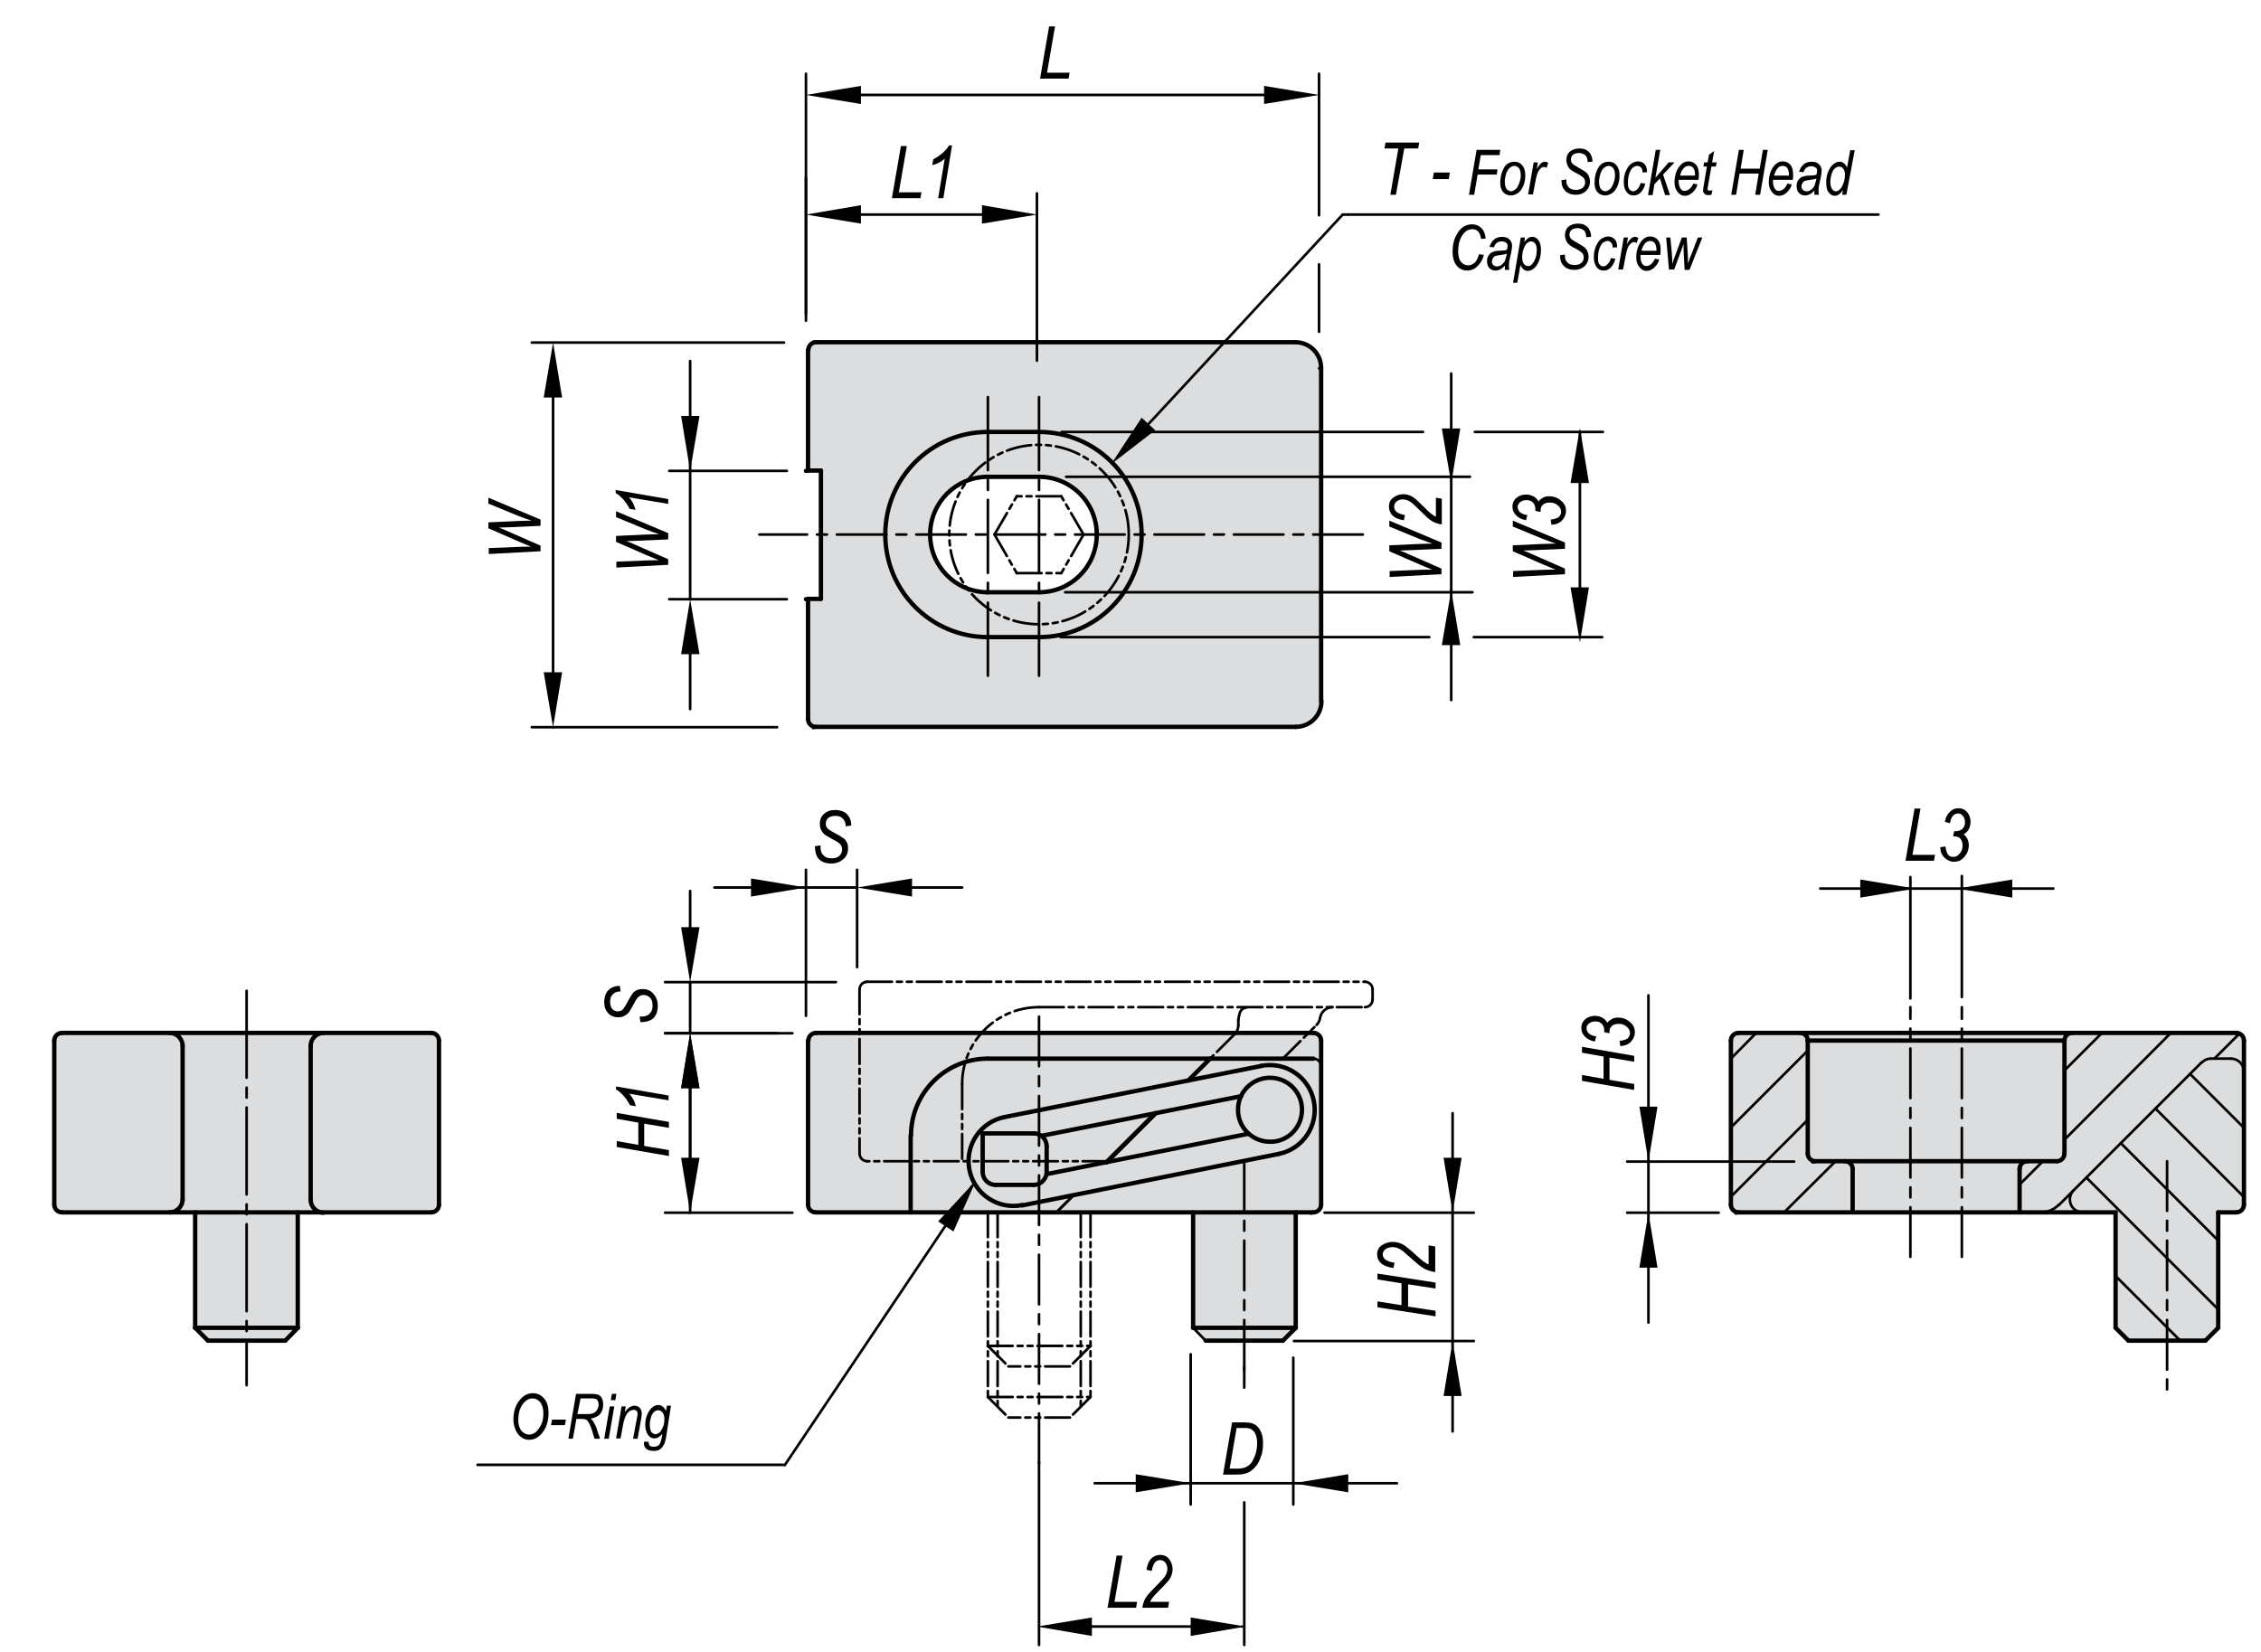 <?xml version="1.0" encoding="utf-8"?>
<!-- Generator: Adobe Illustrator 16.0.3, SVG Export Plug-In . SVG Version: 6.00 Build 0)  -->
<!DOCTYPE svg PUBLIC "-//W3C//DTD SVG 1.1//EN" "http://www.w3.org/Graphics/SVG/1.1/DTD/svg11.dtd">
<svg version="1.1" id="cp134-e" xmlns="http://www.w3.org/2000/svg" xmlns:xlink="http://www.w3.org/1999/xlink" x="0px" y="0px"
	 width="650px" height="475px" viewBox="0 0 650 475" enable-background="new 0 0 650 475" xml:space="preserve">
<g>
	<path fill-rule="evenodd" clip-rule="evenodd" fill="#DCDDDE" d="M379.8,105.8c0,0-1.4-7.4-7.4-7.4H234.6l-2.2,2.2v34.7h3.7v36.9
		h-3.7v34.7l2.2,2.2h137.9c0,0,7.4-2.5,7.4-7.4V105.8z M298.7,170.3H284c0,0-15.8-0.7-16.6-16.4c-0.8-15.7,16.6-16.8,16.6-16.8h14.8
		c0,0,16,1.8,16.8,16.5C316.3,168.3,298.7,170.3,298.7,170.3"/>
	<path fill-rule="evenodd" clip-rule="evenodd" fill="#DCDDDE" d="M645.1,299.2c0-1.2-1-2.2-2.2-2.2H499.8c-1.2,0-2.2,1-2.2,2.2
		v47.2c0,1.2,1,2.2,2.2,2.2h49.4h0.6h6.8h12.3h7h2.8h29.5v33.2l3.7,3.7H634l3.7-3.7v-33.2h5.2c1.2,0,2.2-1,2.2-2.2V299.2z"/>
	<path fill-rule="evenodd" clip-rule="evenodd" fill="#DCDDDE" d="M379.8,299.2c0-1.2-1-2.2-2.2-2.2H234.6c-1.2,0-2.2,1-2.2,2.2
		v47.2c0,1.2,1,2.2,2.2,2.2H284h0.6h6.8h12.3h7h2.8H343v33.2l3.7,3.7h22.1l3.7-3.7v-33.2h5.2c1.2,0,2.2-1,2.2-2.2V299.2z"/>
	<path fill-rule="evenodd" clip-rule="evenodd" fill="#DCDDDE" d="M126.2,299.2c0-1.2-1-2.2-2.2-2.2H17.8c-1.2,0-2.2,1-2.2,2.2v47.2
		c0,1.2,1,2.2,2.2,2.2h38.3v33.2l3.7,3.7H82l3.7-3.7v-33.2H124c1.2,0,2.2-1,2.2-2.2V299.2z"/>
	
		<line fill="none" stroke="#000000" stroke-width="0.75" stroke-linecap="round" stroke-linejoin="round" stroke-miterlimit="10" x1="226.2" y1="135.4" x2="192.4" y2="135.4"/>
	
		<line fill="none" stroke="#000000" stroke-width="0.75" stroke-linecap="round" stroke-linejoin="round" stroke-miterlimit="10" x1="226.2" y1="172.3" x2="192.4" y2="172.3"/>
	
		<line fill="none" stroke="#000000" stroke-width="0.75" stroke-linecap="round" stroke-linejoin="round" stroke-miterlimit="10" x1="198.4" y1="119.6" x2="198.4" y2="103.8"/>
	
		<line fill="none" stroke="#000000" stroke-width="0.75" stroke-linecap="round" stroke-linejoin="round" stroke-miterlimit="10" x1="198.4" y1="188.1" x2="198.4" y2="203.9"/>
	
		<line fill="none" stroke="#000000" stroke-width="0.75" stroke-linecap="round" stroke-linejoin="round" stroke-miterlimit="10" x1="198.4" y1="133.2" x2="198.4" y2="172.3"/>
	<polygon points="195.8,119.6 201.1,119.6 198.4,135.4 	"/>
	<polygon points="195.8,188.1 201.1,188.1 198.4,172.3 	"/>
</g>
<line fill="none" stroke="#000000" stroke-width="1.25" stroke-linecap="round" stroke-linejoin="round" stroke-miterlimit="10" x1="231.7" y1="135.4" x2="231.7" y2="135.4"/>
<line fill="none" stroke="#000000" stroke-width="1.25" stroke-linecap="round" stroke-linejoin="round" stroke-miterlimit="10" x1="231.7" y1="172.3" x2="231.7" y2="172.3"/>
<line fill="none" stroke="#000000" stroke-width="0.75" stroke-linecap="round" stroke-linejoin="round" stroke-miterlimit="10" x1="198.4" y1="172.3" x2="198.4" y2="172.3"/>
<line fill="none" stroke="#000000" stroke-width="0.75" stroke-linecap="round" stroke-linejoin="round" stroke-miterlimit="10" x1="225.4" y1="98.5" x2="152.9" y2="98.5"/>
<line fill="none" stroke="#000000" stroke-width="0.75" stroke-linecap="round" stroke-linejoin="round" stroke-miterlimit="10" x1="223.4" y1="209.1" x2="152.9" y2="209.1"/>
<line fill="none" stroke="#000000" stroke-width="0.75" stroke-linecap="round" stroke-linejoin="round" stroke-miterlimit="10" x1="159" y1="114.3" x2="159" y2="193.3"/>
<polygon points="156.3,114.3 161.6,114.3 159,98.5 "/>
<polygon points="156.3,193.3 161.6,193.3 159,209.1 "/>
<g>
	<path d="M155.5,158.5l-15,0.8v-1.7l7.4-0.3c1.6-0.1,2.9-0.1,3.8-0.1l1,0l-3.6-1.5l-8.7-3.8v-1.7l8.8-0.4c1.1,0,2.3-0.1,3.6-0.1
		c-0.3-0.1-0.8-0.3-1.5-0.5c-1.1-0.4-1.9-0.7-2.4-0.9l-8.5-3.5v-1.7l15,6.3v1.8l-9.1,0.4c-0.8,0-1.7,0.1-2.9,0.1
		c1,0.4,1.7,0.6,2.2,0.9l9.8,4.3V158.5z"/>
</g>
<line fill="none" stroke="#000000" stroke-width="1.25" stroke-linecap="round" stroke-linejoin="round" stroke-miterlimit="10" x1="233.9" y1="98.5" x2="233.9" y2="98.5"/>
<line fill="none" stroke="#000000" stroke-width="1.25" stroke-linecap="round" stroke-linejoin="round" stroke-miterlimit="10" x1="233.9" y1="209.1" x2="233.9" y2="209.1"/>
<line fill="none" stroke="#000000" stroke-width="0.75" stroke-linecap="round" stroke-linejoin="round" stroke-miterlimit="10" x1="159" y1="209.1" x2="159" y2="209.1"/>
<line fill="none" stroke="#000000" stroke-width="0.75" stroke-linecap="round" stroke-linejoin="round" stroke-miterlimit="10" x1="231.7" y1="90.2" x2="231.7" y2="51.1"/>
<line fill="none" stroke="#000000" stroke-width="0.75" stroke-linecap="round" stroke-linejoin="round" stroke-miterlimit="10" x1="298.1" y1="103.7" x2="298.1" y2="55.6"/>
<line fill="none" stroke="#000000" stroke-width="0.75" stroke-linecap="round" stroke-linejoin="round" stroke-miterlimit="10" x1="247.5" y1="61.7" x2="282.3" y2="61.7"/>
<polygon points="247.5,59 247.5,64.3 231.7,61.7 "/>
<polygon points="282.3,59 282.3,64.3 298.1,61.7 "/>
<g>
	<path d="M256.4,57l2.6-15h1.7l-2.3,13.3h6.5l-0.3,1.7H256.4z"/>
	<path d="M269.7,57l1.9-11.4c-0.8,0.8-2,1.5-3.6,1.9l0.3-1.7c1-0.5,2-1.2,2.9-2c0.7-0.7,1.3-1.3,1.6-2h0.9L271.2,57H269.7z"/>
</g>
<line fill="none" stroke="#000000" stroke-width="0.75" stroke-linecap="round" stroke-linejoin="round" stroke-miterlimit="10" x1="298.1" y1="61.7" x2="298.1" y2="61.7"/>
<line fill="none" stroke="#000000" stroke-width="0.75" stroke-linecap="round" stroke-linejoin="round" stroke-miterlimit="10" x1="231.7" y1="92.2" x2="231.7" y2="21.2"/>
<line fill="none" stroke="#000000" stroke-width="0.75" stroke-linecap="round" stroke-linejoin="round" stroke-miterlimit="10" x1="379.2" y1="61.9" x2="379.2" y2="21.2"/>
<line fill="none" stroke="#000000" stroke-width="0.75" stroke-linecap="round" stroke-linejoin="round" stroke-miterlimit="10" x1="247.5" y1="27.3" x2="363.4" y2="27.3"/>
<polygon points="247.5,24.7 247.5,29.9 231.7,27.3 "/>
<polygon points="363.4,24.7 363.4,29.9 379.2,27.3 "/>
<g>
	<path d="M299,22.6l2.6-15h1.7l-2.3,13.3h6.5l-0.3,1.7H299z"/>
</g>
<line fill="none" stroke="#000000" stroke-width="0.75" stroke-linecap="round" stroke-linejoin="round" stroke-miterlimit="10" x1="379.2" y1="105.9" x2="379.2" y2="105.9"/>
<line fill="none" stroke="#000000" stroke-width="0.75" stroke-linecap="round" stroke-linejoin="round" stroke-miterlimit="10" x1="379.2" y1="27.3" x2="379.2" y2="27.3"/>
<line fill="none" stroke="#000000" stroke-width="0.75" stroke-linecap="round" stroke-linejoin="round" stroke-miterlimit="10" x1="231.7" y1="292.1" x2="231.7" y2="250.1"/>
<line fill="none" stroke="#000000" stroke-width="0.75" stroke-linecap="round" stroke-linejoin="round" stroke-miterlimit="10" x1="246.4" y1="278.1" x2="246.4" y2="250.1"/>
<line fill="none" stroke="#000000" stroke-width="0.75" stroke-linecap="round" stroke-linejoin="round" stroke-miterlimit="10" x1="215.9" y1="255.2" x2="205.4" y2="255.2"/>
<line fill="none" stroke="#000000" stroke-width="0.75" stroke-linecap="round" stroke-linejoin="round" stroke-miterlimit="10" x1="262.2" y1="255.2" x2="276.6" y2="255.2"/>
<line fill="none" stroke="#000000" stroke-width="0.75" stroke-linecap="round" stroke-linejoin="round" stroke-miterlimit="10" x1="229.7" y1="255.2" x2="246.4" y2="255.2"/>
<polygon points="215.9,252.6 215.9,257.8 231.7,255.2 "/>
<polygon points="262.2,252.6 262.2,257.8 246.4,255.2 "/>
<g>
	<path d="M234.3,243.3l1.6-0.2l0,0.5c0,0.7,0.1,1.3,0.4,1.8c0.2,0.4,0.6,0.7,1,1c0.5,0.3,1.1,0.4,1.8,0.4c0.9,0,1.7-0.2,2.2-0.7
		s0.8-1.1,0.8-1.9c0-0.5-0.2-1-0.5-1.4c-0.3-0.4-1.1-0.9-2.3-1.5c-0.9-0.5-1.5-0.9-1.9-1.1c-0.6-0.4-1-0.9-1.3-1.5
		c-0.3-0.5-0.4-1.1-0.4-1.8c0-1.2,0.4-2.2,1.2-2.9c0.8-0.7,1.8-1.1,3.2-1.1c0.9,0,1.7,0.2,2.4,0.5s1.2,0.9,1.6,1.5
		c0.4,0.7,0.6,1.4,0.6,2.2l0,0.3l-1.6,0.2l0-0.3c0-0.5-0.1-0.9-0.4-1.4s-0.6-0.7-1-1c-0.5-0.2-1-0.3-1.6-0.3c-0.8,0-1.5,0.2-2,0.6
		c-0.5,0.4-0.7,1-0.7,1.6c0,0.6,0.2,1.1,0.5,1.4s1.2,0.9,2.6,1.6c1,0.6,1.7,1,2.1,1.3c0.4,0.3,0.7,0.8,0.9,1.2s0.3,1,0.3,1.6
		c0,1.3-0.4,2.3-1.3,3.1s-2,1.3-3.5,1.3c-1.5,0-2.7-0.4-3.5-1.2C234.7,246.3,234.3,245.1,234.3,243.3z"/>
</g>
<line fill="none" stroke="#000000" stroke-width="0.75" stroke-linecap="round" stroke-linejoin="round" stroke-miterlimit="10" x1="246.4" y1="255.2" x2="246.4" y2="255.2"/>
<line fill="none" stroke="#000000" stroke-width="0.75" stroke-linecap="round" stroke-linejoin="round" stroke-miterlimit="10" x1="298.7" y1="420.5" x2="298.7" y2="473"/>
<line fill="none" stroke="#000000" stroke-width="0.75" stroke-linecap="round" stroke-linejoin="round" stroke-miterlimit="10" x1="357.7" y1="393" x2="357.7" y2="399"/>
<line fill="none" stroke="#000000" stroke-width="0.75" stroke-linecap="round" stroke-linejoin="round" stroke-miterlimit="10" x1="313.9" y1="467.7" x2="350.2" y2="467.7"/>
<polygon points="313.9,465.1 313.9,470.4 298.1,467.7 "/>
<polygon points="342.3,465.1 342.3,470.4 358.1,467.7 "/>
<g>
	<path d="M318.4,462.3l2.6-15h1.7l-2.3,13.3h6.5l-0.3,1.7H318.4z"/>
	<path d="M328.4,462.3c0.2-1.3,0.6-2.4,1.2-3.2c0.4-0.6,1.5-1.8,3.2-3.5c1-1,1.8-1.8,2.2-2.5c0.4-0.6,0.6-1.3,0.6-2
		c0-0.7-0.2-1.3-0.6-1.8c-0.4-0.5-0.9-0.7-1.5-0.7c-0.6,0-1.1,0.2-1.5,0.7s-0.7,1.3-0.9,2.4l-1.5-0.3c0.2-1.4,0.6-2.4,1.3-3.2
		c0.7-0.7,1.6-1.1,2.6-1.1c1.1,0,2,0.4,2.6,1.2c0.6,0.8,1,1.7,1,2.9c0,1-0.3,2-0.9,2.9c-0.4,0.6-1.4,1.7-3.1,3.4
		c-1.3,1.2-2.1,2.3-2.5,3.1h5.5l-0.3,1.7H328.4z"/>
</g>
<line fill="none" stroke="#000000" stroke-width="0.75" stroke-linecap="round" stroke-linejoin="round" stroke-miterlimit="10" x1="357" y1="467.7" x2="357" y2="467.7"/>
<line fill="none" stroke="#000000" stroke-width="0.75" stroke-linecap="round" stroke-linejoin="round" stroke-miterlimit="10" x1="342.3" y1="389.4" x2="342.3" y2="432.6"/>
<line fill="none" stroke="#000000" stroke-width="0.75" stroke-linecap="round" stroke-linejoin="round" stroke-miterlimit="10" x1="371.8" y1="390.4" x2="371.8" y2="432.6"/>
<line fill="none" stroke="#000000" stroke-width="0.75" stroke-linecap="round" stroke-linejoin="round" stroke-miterlimit="10" x1="326.5" y1="426.5" x2="314.7" y2="426.5"/>
<line fill="none" stroke="#000000" stroke-width="0.75" stroke-linecap="round" stroke-linejoin="round" stroke-miterlimit="10" x1="387.6" y1="426.5" x2="401.6" y2="426.5"/>
<line fill="none" stroke="#000000" stroke-width="0.75" stroke-linecap="round" stroke-linejoin="round" stroke-miterlimit="10" x1="334.4" y1="426.5" x2="381.3" y2="426.5"/>
<polygon points="326.5,423.9 326.5,429.1 342.3,426.5 "/>
<polygon points="387.6,423.9 387.6,429.1 371.8,426.5 "/>
<g>
	<path d="M351.6,424l2.6-15h3.7c0.8,0,1.5,0.1,1.9,0.2c0.6,0.2,1.2,0.5,1.7,1c0.5,0.5,0.9,1.2,1.2,2c0.3,0.8,0.4,1.8,0.4,2.9
		c0,1.5-0.2,2.8-0.7,4c-0.4,1.2-1,2.2-1.7,2.9s-1.4,1.3-2.3,1.6c-0.7,0.2-1.5,0.4-2.4,0.4H351.6z M353.5,422.3h2
		c0.9,0,1.7-0.1,2.3-0.3c0.6-0.2,1.2-0.6,1.7-1.1s0.9-1.4,1.3-2.4s0.6-2.2,0.6-3.5c0-1.1-0.2-2.1-0.5-2.7c-0.3-0.7-0.8-1.1-1.3-1.4
		c-0.4-0.2-1-0.3-1.9-0.3h-2.2L353.5,422.3z"/>
</g>
<line fill="none" stroke="#000000" stroke-width="1.25" stroke-linecap="round" stroke-linejoin="round" stroke-miterlimit="10" x1="371.8" y1="381.9" x2="371.8" y2="381.9"/>
<line fill="none" stroke="#000000" stroke-width="0.75" stroke-linecap="round" stroke-linejoin="round" stroke-miterlimit="10" x1="371.8" y1="426.5" x2="371.8" y2="426.5"/>
<line fill="none" stroke="#000000" stroke-width="0.75" stroke-linecap="round" stroke-linejoin="round" stroke-miterlimit="10" x1="227.8" y1="348.7" x2="191.2" y2="348.7"/>
<line fill="none" stroke="#000000" stroke-width="0.75" stroke-linecap="round" stroke-linejoin="round" stroke-miterlimit="10" x1="223.4" y1="297.1" x2="191.2" y2="297.1"/>
<line fill="none" stroke="#000000" stroke-width="0.75" stroke-linecap="round" stroke-linejoin="round" stroke-miterlimit="10" x1="198.4" y1="332.9" x2="198.4" y2="312.9"/>
<polyline points="198.4,348.7 195.8,332.9 201.1,332.9 "/>
<polygon points="195.8,312.9 201.1,312.9 198.4,297.1 "/>
<g>
	<path d="M192.3,332.4l-15-2.6v-1.7l6.2,1.1v-6.4l-6.2-1.1v-1.7l15,2.6v1.7l-7.1-1.2v6.4l7.1,1.2V332.4z"/>
	<path d="M192.3,316.4l-11.4-1.9c0.8,0.8,1.5,2,1.9,3.6l-1.7-0.3c-0.5-1-1.2-2-2-2.9c-0.7-0.7-1.3-1.3-2-1.6v-0.9l15.1,2.6V316.4z"
		/>
</g>
<line fill="none" stroke="#000000" stroke-width="0.75" stroke-linecap="round" stroke-linejoin="round" stroke-miterlimit="10" x1="233.9" y1="348.7" x2="233.9" y2="348.7"/>
<line fill="none" stroke="#000000" stroke-width="0.75" stroke-linecap="round" stroke-linejoin="round" stroke-miterlimit="10" x1="233.9" y1="297.1" x2="233.9" y2="297.1"/>
<line fill="none" stroke="#000000" stroke-width="0.75" stroke-linecap="round" stroke-linejoin="round" stroke-miterlimit="10" x1="198.4" y1="297.1" x2="198.4" y2="297.1"/>
<line fill="none" stroke="#000000" stroke-width="0.75" stroke-linecap="round" stroke-linejoin="round" stroke-miterlimit="10" x1="227.8" y1="297.1" x2="191.2" y2="297.1"/>
<line fill="none" stroke="#000000" stroke-width="0.75" stroke-linecap="round" stroke-linejoin="round" stroke-miterlimit="10" x1="240.3" y1="282.4" x2="191.2" y2="282.4"/>
<line fill="none" stroke="#000000" stroke-width="0.75" stroke-linecap="round" stroke-linejoin="round" stroke-miterlimit="10" x1="198.4" y1="312.9" x2="198.4" y2="348.7"/>
<line fill="none" stroke="#000000" stroke-width="0.75" stroke-linecap="round" stroke-linejoin="round" stroke-miterlimit="10" x1="198.4" y1="266.6" x2="198.4" y2="256.2"/>
<line fill="none" stroke="#000000" stroke-width="0.75" stroke-linecap="round" stroke-linejoin="round" stroke-miterlimit="10" x1="198.4" y1="297.1" x2="198.4" y2="282.4"/>
<polygon points="195.8,312.9 201.1,312.9 198.4,297.1 "/>
<polygon points="195.8,266.6 201.1,266.6 198.4,282.4 "/>
<g>
	<path d="M184.1,293.9l-0.2-1.6l0.5,0c0.7,0,1.3-0.1,1.8-0.4c0.4-0.2,0.7-0.6,1-1c0.3-0.5,0.4-1.1,0.4-1.8c0-0.9-0.2-1.7-0.7-2.2
		s-1.1-0.8-1.9-0.8c-0.5,0-1,0.2-1.4,0.5c-0.4,0.3-0.9,1.1-1.5,2.3c-0.5,0.9-0.9,1.5-1.1,1.9c-0.4,0.6-0.9,1-1.5,1.3
		c-0.5,0.3-1.1,0.4-1.8,0.4c-1.2,0-2.2-0.4-2.9-1.2c-0.7-0.8-1.1-1.8-1.1-3.2c0-0.9,0.2-1.7,0.5-2.4s0.9-1.2,1.5-1.6
		c0.7-0.4,1.4-0.6,2.2-0.6l0.3,0l0.2,1.6l-0.3,0c-0.5,0-0.9,0.1-1.4,0.4s-0.7,0.6-1,1c-0.2,0.5-0.3,1-0.3,1.6c0,0.8,0.2,1.5,0.6,2
		c0.4,0.5,1,0.7,1.6,0.7c0.6,0,1.1-0.2,1.4-0.5s0.9-1.2,1.6-2.6c0.6-1,1-1.7,1.3-2.1c0.3-0.4,0.8-0.7,1.2-0.9s1-0.3,1.6-0.3
		c1.3,0,2.3,0.4,3.1,1.3s1.3,2,1.3,3.5c0,1.5-0.4,2.7-1.2,3.5C187.1,293.5,185.9,293.9,184.1,293.9z"/>
</g>
<line fill="none" stroke="#000000" stroke-width="0.75" stroke-linecap="round" stroke-linejoin="round" stroke-miterlimit="10" x1="233.9" y1="297.1" x2="233.9" y2="297.1"/>
<line fill="none" stroke="#000000" stroke-width="0.75" stroke-linecap="round" stroke-linejoin="round" stroke-miterlimit="10" x1="248.7" y1="282.4" x2="248.7" y2="282.4"/>
<line fill="none" stroke="#000000" stroke-width="0.75" stroke-linecap="round" stroke-linejoin="round" stroke-miterlimit="10" x1="198.4" y1="282.4" x2="198.4" y2="282.4"/>
<line fill="none" stroke="#000000" stroke-width="0.75" stroke-linecap="round" stroke-linejoin="round" stroke-miterlimit="10" x1="380.8" y1="348.7" x2="423.7" y2="348.7"/>
<line fill="none" stroke="#000000" stroke-width="0.75" stroke-linecap="round" stroke-linejoin="round" stroke-miterlimit="10" x1="372" y1="385.6" x2="423.7" y2="385.6"/>
<line fill="none" stroke="#000000" stroke-width="0.75" stroke-linecap="round" stroke-linejoin="round" stroke-miterlimit="10" x1="417.6" y1="332.9" x2="417.6" y2="320.1"/>
<line fill="none" stroke="#000000" stroke-width="0.75" stroke-linecap="round" stroke-linejoin="round" stroke-miterlimit="10" x1="417.6" y1="401.4" x2="417.6" y2="411.6"/>
<line fill="none" stroke="#000000" stroke-width="0.75" stroke-linecap="round" stroke-linejoin="round" stroke-miterlimit="10" x1="417.6" y1="346.7" x2="417.6" y2="387.6"/>
<polygon points="415,332.9 420.2,332.9 417.6,348.7 "/>
<polygon points="415,401.4 420.2,401.4 417.6,385.6 "/>
<g>
	<path d="M412.7,378.5l-16.7-2.6v-1.7l6.9,1.1V369l-6.9-1.1v-1.7l16.7,2.6v1.7l-7.9-1.2v6.4l7.9,1.2V378.5z"/>
	<path d="M412.7,365.8c-1.4-0.2-2.6-0.6-3.6-1.2c-0.7-0.4-2-1.5-3.9-3.2c-1.1-1-2-1.8-2.7-2.2c-0.7-0.4-1.4-0.6-2.2-0.6
		c-0.8,0-1.5,0.2-2,0.6c-0.5,0.4-0.8,0.9-0.8,1.5c0,0.6,0.3,1.1,0.8,1.5c0.5,0.4,1.4,0.7,2.6,0.9l-0.3,1.5c-1.5-0.2-2.7-0.6-3.5-1.3
		c-0.8-0.7-1.2-1.6-1.2-2.6c0-1.1,0.4-2,1.3-2.6s1.9-1,3.2-1c1.1,0,2.2,0.3,3.2,0.9c0.6,0.4,1.9,1.4,3.7,3.1
		c1.4,1.3,2.5,2.1,3.4,2.5v-5.5l1.9,0.3V365.8z"/>
</g>
<line fill="none" stroke="#000000" stroke-width="1.25" stroke-linecap="round" stroke-linejoin="round" stroke-miterlimit="10" x1="376.9" y1="348.7" x2="376.9" y2="348.7"/>
<line fill="none" stroke="#000000" stroke-width="0.75" stroke-linecap="round" stroke-linejoin="round" stroke-miterlimit="10" x1="368.1" y1="385.6" x2="368.1" y2="385.6"/>
<line fill="none" stroke="#000000" stroke-width="0.75" stroke-linecap="round" stroke-linejoin="round" stroke-miterlimit="10" x1="417.6" y1="385.6" x2="417.6" y2="385.6"/>
<path fill="none" stroke="#000000" stroke-width="0.75" stroke-linecap="round" stroke-linejoin="round" stroke-miterlimit="10" d="
	M346.6,313.9"/>
<line fill="none" stroke="#000000" stroke-width="0.75" stroke-linecap="round" stroke-linejoin="round" stroke-miterlimit="10" x1="494.1" y1="348.7" x2="467.8" y2="348.7"/>
<line fill="none" stroke="#000000" stroke-width="0.75" stroke-linecap="round" stroke-linejoin="round" stroke-miterlimit="10" x1="515.8" y1="334" x2="467.8" y2="334"/>
<line fill="none" stroke="#000000" stroke-width="0.75" stroke-linecap="round" stroke-linejoin="round" stroke-miterlimit="10" x1="473.9" y1="364.5" x2="473.9" y2="380.3"/>
<line fill="none" stroke="#000000" stroke-width="0.75" stroke-linecap="round" stroke-linejoin="round" stroke-miterlimit="10" x1="473.9" y1="318.2" x2="473.9" y2="286.2"/>
<line fill="none" stroke="#000000" stroke-width="0.75" stroke-linecap="round" stroke-linejoin="round" stroke-miterlimit="10" x1="473.9" y1="350.7" x2="473.9" y2="331.9"/>
<polygon points="471.3,364.5 476.5,364.5 473.9,348.7 "/>
<polygon points="471.3,318.2 476.5,318.2 473.9,334 "/>
<g>
	<path d="M469.8,313.4l-15-2.6v-1.7l6.2,1.1v-6.4l-6.2-1.1v-1.7l15,2.6v1.7l-7.1-1.2v6.4l7.1,1.2V313.4z"/>
	<path d="M465.8,300.8l-0.2-1.5c1.1-0.1,1.8-0.4,2.3-0.7c0.4-0.4,0.7-0.9,0.7-1.5c0-0.7-0.3-1.4-1-1.9c-0.6-0.6-1.4-0.8-2.3-0.8
		c-0.8,0-1.4,0.2-1.9,0.6s-0.7,1-0.7,1.6c0,0.1,0,0.2,0,0.5l-1.5-0.3c0-0.1,0-0.3,0-0.4c0-0.8-0.2-1.5-0.7-2
		c-0.5-0.5-1.1-0.7-1.9-0.7c-0.7,0-1.3,0.2-1.8,0.6c-0.5,0.4-0.7,0.9-0.7,1.4c0,0.5,0.2,1,0.7,1.5c0.5,0.4,1.2,0.7,2.1,0.8l-0.4,1.5
		c-1.3-0.3-2.2-0.7-2.9-1.5c-0.7-0.7-1-1.5-1-2.5c0-1,0.4-1.8,1.1-2.4c0.7-0.6,1.6-1,2.8-1c0.8,0,1.5,0.2,2.1,0.5
		c0.6,0.3,1.1,0.8,1.5,1.5c0.3-0.5,0.8-0.8,1.3-1.1s1.1-0.4,1.7-0.4c1.4,0,2.5,0.4,3.5,1.3c1,0.8,1.4,1.8,1.4,2.9
		c0,1.1-0.4,1.9-1.1,2.7S467.2,300.7,465.8,300.8z"/>
</g>
<line fill="none" stroke="#000000" stroke-width="1.25" stroke-linecap="round" stroke-linejoin="round" stroke-miterlimit="10" x1="499.1" y1="348.7" x2="499.1" y2="348.7"/>
<line fill="none" stroke="#000000" stroke-width="1.25" stroke-linecap="round" stroke-linejoin="round" stroke-miterlimit="10" x1="521.2" y1="334" x2="521.2" y2="334"/>
<line fill="none" stroke="#000000" stroke-width="0.75" stroke-linecap="round" stroke-linejoin="round" stroke-miterlimit="10" x1="473.9" y1="334" x2="473.9" y2="334"/>
<polygon points="332.1,123.7 319.4,133.5 328.2,120.1 "/>
<line fill="none" stroke="#000000" stroke-width="0.75" stroke-linecap="round" stroke-linejoin="round" stroke-miterlimit="10" x1="330.2" y1="121.9" x2="386" y2="61.7"/>
<line fill="none" stroke="#000000" stroke-width="0.75" stroke-linecap="round" stroke-linejoin="round" stroke-miterlimit="10" x1="386" y1="61.7" x2="387.5" y2="61.7"/>
<line fill="none" stroke="#000000" stroke-width="0.75" stroke-linecap="round" stroke-linejoin="round" stroke-miterlimit="10" x1="387.5" y1="61.7" x2="540" y2="61.7"/>
<line fill="none" stroke="#000000" stroke-width="0.75" stroke-linecap="round" stroke-linejoin="round" stroke-miterlimit="10" stroke-dasharray="7.133,1.427,1.427,1.427,1.427,1.427" x1="368.8" y1="304.4" x2="378.5" y2="294.7"/>
<line fill="none" stroke="#000000" stroke-width="0.75" stroke-linecap="round" stroke-linejoin="round" stroke-miterlimit="10" stroke-dasharray="7.133,1.427,1.427,1.427,1.427,1.427" x1="249.3" y1="282.3" x2="392.4" y2="282.3"/>
<line fill="none" stroke="#000000" stroke-width="0.75" stroke-linecap="round" stroke-linejoin="round" stroke-miterlimit="10" stroke-dasharray="7.133,1.427,1.427,1.427,1.427,1.427" x1="298.7" y1="289.6" x2="392.4" y2="289.6"/>
<g>
	
		<path fill="none" stroke="#000000" stroke-width="0.75" stroke-linecap="round" stroke-linejoin="round" stroke-miterlimit="10" stroke-dasharray="7.133,1.427,1.427,1.427,1.427,1.427" d="
		M392.4,289.6c1.2,0,2.2-1,2.2-2.2"/>
</g>
<line fill="none" stroke="#000000" stroke-width="0.75" stroke-linecap="round" stroke-linejoin="round" stroke-miterlimit="10" stroke-dasharray="7.133,1.427,1.427,1.427,1.427,1.427" x1="276.6" y1="311.8" x2="276.6" y2="333.9"/>
<line fill="none" stroke="#000000" stroke-width="0.75" stroke-linecap="round" stroke-linejoin="round" stroke-miterlimit="10" stroke-dasharray="7.133,1.427,1.427,1.427,1.427,1.427" x1="247.1" y1="284.5" x2="247.1" y2="331.7"/>
<g>
	
		<path fill="none" stroke="#000000" stroke-width="0.75" stroke-linecap="round" stroke-linejoin="round" stroke-miterlimit="10" stroke-dasharray="7.133,1.427,1.427,1.427,1.427,1.427" d="
		M249.3,282.3c-1.2,0-2.2,1-2.2,2.2"/>
	
		<path fill="none" stroke="#000000" stroke-width="0.75" stroke-linecap="round" stroke-linejoin="round" stroke-miterlimit="10" stroke-dasharray="7.133,1.427,1.427,1.427,1.427,1.427" d="
		M298.7,289.6c-12.2,0-22.1,9.9-22.1,22.1"/>
</g>
<line fill="none" stroke="#000000" stroke-width="0.75" stroke-linecap="round" stroke-linejoin="round" stroke-miterlimit="10" stroke-dasharray="7.133,1.427,1.427,1.427,1.427,1.427" x1="394.6" y1="284.5" x2="394.6" y2="287.4"/>
<g>
	
		<path fill="none" stroke="#000000" stroke-width="0.75" stroke-linecap="round" stroke-linejoin="round" stroke-miterlimit="10" stroke-dasharray="7.133,1.427,1.427,1.427,1.427,1.427" d="
		M394.6,284.5c0-1.2-1-2.2-2.2-2.2"/>
</g>
<line fill="none" stroke="#000000" stroke-width="0.75" stroke-linecap="round" stroke-linejoin="round" stroke-miterlimit="10" stroke-dasharray="7.133,1.427,1.427,1.427,1.427,1.427" x1="356" y1="293.3" x2="356" y2="294.8"/>
<line fill="none" stroke="#000000" stroke-width="0.75" stroke-linecap="round" stroke-linejoin="round" stroke-miterlimit="10" stroke-dasharray="7.133,1.427,1.427,1.427,1.427,1.427" x1="354.9" y1="297.4" x2="347.9" y2="304.4"/>
<g>
	
		<path fill="none" stroke="#000000" stroke-width="0.75" stroke-linecap="round" stroke-linejoin="round" stroke-miterlimit="10" stroke-dasharray="7.133,1.427,1.427,1.427,1.427,1.427" d="
		M354.9,297.4c0.7-0.7,1.1-1.6,1.1-2.6"/>
</g>
<line fill="none" stroke="#000000" stroke-width="0.75" stroke-linecap="round" stroke-linejoin="round" stroke-miterlimit="10" stroke-dasharray="7.133,1.427,1.427,1.427,1.427,1.427" x1="318.4" y1="333.9" x2="249.3" y2="333.9"/>
<g>
	
		<path fill="none" stroke="#000000" stroke-width="0.75" stroke-linecap="round" stroke-linejoin="round" stroke-miterlimit="10" stroke-dasharray="7.133,1.427,1.427,1.427,1.427,1.427" d="
		M247.1,331.7c0,1.2,1,2.2,2.2,2.2"/>
</g>
<line fill="none" stroke="#000000" stroke-width="0.75" stroke-linecap="round" stroke-linejoin="round" stroke-miterlimit="10" stroke-dasharray="7.133,1.427,1.427,1.427,1.427,1.427" x1="305.1" y1="142.7" x2="292.3" y2="142.7"/>
<line fill="none" stroke="#000000" stroke-width="0.75" stroke-linecap="round" stroke-linejoin="round" stroke-miterlimit="10" stroke-dasharray="7.133,1.427,1.427,1.427,1.427,1.427" x1="311.5" y1="153.7" x2="305.1" y2="164.8"/>
<line fill="none" stroke="#000000" stroke-width="0.75" stroke-linecap="round" stroke-linejoin="round" stroke-miterlimit="10" stroke-dasharray="7.133,1.427,1.427,1.427,1.427,1.427" x1="285.9" y1="153.7" x2="292.3" y2="142.7"/>
<g>
	
		<path fill="none" stroke="#000000" stroke-width="0.75" stroke-linecap="round" stroke-linejoin="round" stroke-miterlimit="10" stroke-dasharray="7.133,1.427,1.427,1.427,1.427,1.427" d="
		M324.5,153.7c0-14.3-11.6-25.8-25.8-25.8c-14.3,0-25.8,11.6-25.8,25.8c0,14.3,11.6,25.8,25.8,25.8C313,179.5,324.5,168,324.5,153.7
		z"/>
</g>
<line fill="none" stroke="#000000" stroke-width="0.75" stroke-linecap="round" stroke-linejoin="round" stroke-miterlimit="10" stroke-dasharray="7.133,1.427,1.427,1.427,1.427,1.427" x1="285.9" y1="153.7" x2="292.3" y2="164.8"/>
<line fill="none" stroke="#000000" stroke-width="0.75" stroke-linecap="round" stroke-linejoin="round" stroke-miterlimit="10" stroke-dasharray="7.133,1.427,1.427,1.427,1.427,1.427" x1="311.5" y1="153.7" x2="305.1" y2="142.7"/>
<line fill="none" stroke="#000000" stroke-width="0.75" stroke-linecap="round" stroke-linejoin="round" stroke-miterlimit="10" stroke-dasharray="7.133,1.427,1.427,1.427,1.427,1.427" x1="292.3" y1="164.8" x2="305.1" y2="164.8"/>
<line fill="none" stroke="#000000" stroke-width="0.75" stroke-linecap="round" stroke-linejoin="round" stroke-miterlimit="10" stroke-dasharray="7.133,1.427,1.427,1.427,1.427,1.427" x1="284" y1="348.6" x2="284" y2="401.7"/>
<line fill="none" stroke="#000000" stroke-width="0.75" stroke-linecap="round" stroke-linejoin="round" stroke-miterlimit="10" stroke-dasharray="7.133,1.427,1.427,1.427,1.427,1.427" x1="284" y1="401.7" x2="289.9" y2="407.6"/>
<line fill="none" stroke="#000000" stroke-width="0.75" stroke-linecap="round" stroke-linejoin="round" stroke-miterlimit="10" stroke-dasharray="7.133,1.427,1.427,1.427,1.427,1.427" x1="286.8" y1="348.6" x2="286.8" y2="404.5"/>
<line fill="none" stroke="#000000" stroke-width="0.75" stroke-linecap="round" stroke-linejoin="round" stroke-miterlimit="10" stroke-dasharray="7.133,1.427,1.427,1.427,1.427,1.427" x1="310.7" y1="348.6" x2="310.7" y2="404.5"/>
<line fill="none" stroke="#000000" stroke-width="0.75" stroke-linecap="round" stroke-linejoin="round" stroke-miterlimit="10" stroke-dasharray="7.133,1.427,1.427,1.427,1.427,1.427" x1="284" y1="401.7" x2="313.5" y2="401.7"/>
<line fill="none" stroke="#000000" stroke-width="0.75" stroke-linecap="round" stroke-linejoin="round" stroke-miterlimit="10" stroke-dasharray="7.133,1.427,1.427,1.427,1.427,1.427" x1="313.5" y1="401.7" x2="307.6" y2="407.6"/>
<line fill="none" stroke="#000000" stroke-width="0.75" stroke-linecap="round" stroke-linejoin="round" stroke-miterlimit="10" stroke-dasharray="7.133,1.427,1.427,1.427,1.427,1.427" x1="307.6" y1="407.6" x2="289.9" y2="407.6"/>
<line fill="none" stroke="#000000" stroke-width="0.75" stroke-linecap="round" stroke-linejoin="round" stroke-miterlimit="10" stroke-dasharray="7.133,1.427,1.427,1.427,1.427,1.427" x1="313.5" y1="348.6" x2="313.5" y2="401.7"/>
<line fill="none" stroke="#000000" stroke-width="0.75" stroke-linecap="round" stroke-linejoin="round" stroke-miterlimit="10" stroke-dasharray="7.133,1.427,1.427,1.427,1.427,1.427" x1="284" y1="387" x2="289.9" y2="392.9"/>
<line fill="none" stroke="#000000" stroke-width="0.75" stroke-linecap="round" stroke-linejoin="round" stroke-miterlimit="10" stroke-dasharray="7.133,1.427,1.427,1.427,1.427,1.427" x1="284" y1="387" x2="313.5" y2="387"/>
<line fill="none" stroke="#000000" stroke-width="0.75" stroke-linecap="round" stroke-linejoin="round" stroke-miterlimit="10" stroke-dasharray="7.133,1.427,1.427,1.427,1.427,1.427" x1="313.5" y1="387" x2="307.6" y2="392.9"/>
<line fill="none" stroke="#000000" stroke-width="0.75" stroke-linecap="round" stroke-linejoin="round" stroke-miterlimit="10" stroke-dasharray="7.133,1.427,1.427,1.427,1.427,1.427" x1="307.6" y1="392.9" x2="289.9" y2="392.9"/>
<g>
	
		<path fill="none" stroke="#000000" stroke-width="0.75" stroke-linecap="round" stroke-linejoin="round" stroke-miterlimit="10" stroke-dasharray="7.133,1.427,1.427,1.427,1.427,1.427" d="
		M383.1,289.6c-1.8,0-3.3,1.3-3.6,3.1"/>
	
		<path fill="none" stroke="#000000" stroke-width="0.75" stroke-linecap="round" stroke-linejoin="round" stroke-miterlimit="10" stroke-dasharray="7.133,1.427,1.427,1.427,1.427,1.427" d="
		M378.5,294.7c0.5-0.5,0.9-1.2,1-2"/>
</g>
<polyline fill="none" stroke="#000000" stroke-width="0.75" stroke-linecap="round" stroke-linejoin="round" stroke-miterlimit="10" stroke-dasharray="7.133,1.427,1.427,1.427,1.427,1.427" points="
	356,293.3 356,293.2 356.2,292.1 356.5,291 356.8,290.5 357.5,289.9 358.3,289.7 "/>
<line fill="none" stroke="#000000" stroke-width="0.75" stroke-linecap="round" stroke-linejoin="round" stroke-miterlimit="10" stroke-dasharray="25,2.853,2.853,2.853" x1="70.9" y1="284.9" x2="70.9" y2="398.3"/>
<line fill="none" stroke="#000000" stroke-width="0.75" stroke-linecap="round" stroke-linejoin="round" stroke-miterlimit="10" stroke-dasharray="14.265,2.853,2.853,2.853" x1="298.7" y1="420.7" x2="298.7" y2="289.6"/>
<line fill="none" stroke="#000000" stroke-width="0.75" stroke-linecap="round" stroke-linejoin="round" stroke-miterlimit="10" stroke-dasharray="21,2.853,2.853,2.853" x1="298.7" y1="194.3" x2="298.7" y2="113.2"/>
<line fill="none" stroke="#000000" stroke-width="0.75" stroke-linecap="round" stroke-linejoin="round" stroke-miterlimit="10" stroke-dasharray="14.265,2.853,2.853,2.853" x1="357.7" y1="333.9" x2="357.7" y2="395.2"/>
<line fill="none" stroke="#000000" stroke-width="0.75" stroke-linecap="round" stroke-linejoin="round" stroke-miterlimit="10" stroke-dasharray="14.265,2.853,2.853,2.853" x1="391.8" y1="153.7" x2="218.3" y2="153.7"/>
<line fill="none" stroke="#000000" stroke-width="0.75" stroke-linecap="round" stroke-linejoin="round" stroke-miterlimit="10" stroke-dasharray="21,2.853,2.853,2.853" x1="284" y1="194.3" x2="284" y2="113.2"/>
<line fill="none" stroke="#000000" stroke-width="0.75" stroke-linecap="round" stroke-linejoin="round" stroke-miterlimit="10" stroke-dasharray="14.265,2.853,2.853,2.853" x1="623" y1="333.9" x2="623" y2="400.3"/>
<line fill="none" stroke="#000000" stroke-width="0.75" stroke-linecap="round" stroke-linejoin="round" stroke-miterlimit="10" stroke-dasharray="14.265,2.853,2.853,2.853" x1="564" y1="361.4" x2="564" y2="289.6"/>
<line fill="none" stroke="#000000" stroke-width="0.75" stroke-linecap="round" stroke-linejoin="round" stroke-miterlimit="10" stroke-dasharray="14.265,2.853,2.853,2.853" x1="549.2" y1="361.4" x2="549.2" y2="289.6"/>
<g>
	
		<path fill="none" stroke="#000000" stroke-width="0.75" stroke-linecap="round" stroke-linejoin="round" stroke-miterlimit="10" stroke-dasharray="2.853,1.427" d="
		M351.9,198"/>
</g>
<g>
	
		<path fill="none" stroke="#000000" stroke-width="1.25" stroke-linecap="round" stroke-linejoin="round" stroke-miterlimit="10" d="
		M288.8,321.2c-7,1.4-11.5,8.2-10.1,15.2c1.4,7,8.2,11.5,15.2,10.1"/>
	
		<path fill="none" stroke="#000000" stroke-width="1.25" stroke-linecap="round" stroke-linejoin="round" stroke-miterlimit="10" d="
		M367.6,331.8c7-1.4,11.5-8.2,10.1-15.2c-1.4-7-8.2-11.5-15.2-10.1"/>
</g>
<line fill="none" stroke="#000000" stroke-width="1.25" stroke-linecap="round" stroke-linejoin="round" stroke-miterlimit="10" x1="293.9" y1="346.6" x2="367.6" y2="331.8"/>
<line fill="none" stroke="#000000" stroke-width="1.25" stroke-linecap="round" stroke-linejoin="round" stroke-miterlimit="10" x1="358.9" y1="326" x2="300.9" y2="337.6"/>
<line fill="none" stroke="#000000" stroke-width="1.25" stroke-linecap="round" stroke-linejoin="round" stroke-miterlimit="10" x1="299.4" y1="326.6" x2="356.8" y2="315.2"/>
<line fill="none" stroke="#000000" stroke-width="1.25" stroke-linecap="round" stroke-linejoin="round" stroke-miterlimit="10" x1="362.6" y1="306.5" x2="288.8" y2="321.2"/>
<line fill="none" stroke="#000000" stroke-width="1.25" stroke-linecap="round" stroke-linejoin="round" stroke-miterlimit="10" x1="284" y1="304.4" x2="377.6" y2="304.4"/>
<line fill="none" stroke="#000000" stroke-width="1.25" stroke-linecap="round" stroke-linejoin="round" stroke-miterlimit="10" x1="261.8" y1="326.5" x2="261.8" y2="348.6"/>
<g>
	
		<path fill="none" stroke="#000000" stroke-width="1.25" stroke-linecap="round" stroke-linejoin="round" stroke-miterlimit="10" d="
		M284,304.4c-12.2,0-22.1,9.9-22.1,22.1"/>
</g>
<line fill="none" stroke="#000000" stroke-width="1.25" stroke-linecap="round" stroke-linejoin="round" stroke-miterlimit="10" x1="332.2" y1="320.1" x2="318.1" y2="334.2"/>
<g>
	
		<path fill="none" stroke="#000000" stroke-width="1.25" stroke-linecap="round" stroke-linejoin="round" stroke-miterlimit="10" d="
		M374.3,319.1c0-5.1-4.1-9.2-9.2-9.2c-5.1,0-9.2,4.1-9.2,9.2c0,5.1,4.1,9.2,9.2,9.2C370.2,328.4,374.3,324.2,374.3,319.1z"/>
</g>
<line fill="none" stroke="#000000" stroke-width="1.25" stroke-linecap="round" stroke-linejoin="round" stroke-miterlimit="10" x1="347.9" y1="304.4" x2="341.6" y2="310.7"/>
<line fill="none" stroke="#000000" stroke-width="1.25" stroke-linecap="round" stroke-linejoin="round" stroke-miterlimit="10" x1="332.2" y1="320.1" x2="318.1" y2="334.2"/>
<line fill="none" stroke="#000000" stroke-width="0.75" stroke-linecap="round" stroke-linejoin="round" stroke-miterlimit="10" x1="308.7" y1="343.6" x2="303.7" y2="348.6"/>
<line fill="none" stroke="#000000" stroke-width="1.25" stroke-linecap="round" stroke-linejoin="round" stroke-miterlimit="10" x1="343" y1="381.8" x2="372.5" y2="381.8"/>
<g>
	
		<path fill="none" stroke="#000000" stroke-width="1.25" stroke-linecap="round" stroke-linejoin="round" stroke-miterlimit="10" d="
		M284,137.1c-9.2,0-16.6,7.4-16.6,16.6c0,9.2,7.4,16.6,16.6,16.6"/>
	
		<path fill="none" stroke="#000000" stroke-width="0.75" stroke-linecap="round" stroke-linejoin="round" stroke-miterlimit="10" d="
		M379.8,306.6c0-1.2-1-2.2-2.2-2.2"/>
	
		<path fill="none" stroke="#000000" stroke-width="1.25" stroke-linecap="round" stroke-linejoin="round" stroke-miterlimit="10" d="
		M282.5,337c0,2,1.6,3.7,3.7,3.7"/>
</g>
<line fill="none" stroke="#000000" stroke-width="1.25" stroke-linecap="round" stroke-linejoin="round" stroke-miterlimit="10" x1="282.5" y1="325.9" x2="297.2" y2="325.9"/>
<g>
	
		<path fill="none" stroke="#000000" stroke-width="1.25" stroke-linecap="round" stroke-linejoin="round" stroke-miterlimit="10" d="
		M297.2,340.7c2,0,3.7-1.7,3.7-3.7"/>
	
		<path fill="none" stroke="#000000" stroke-width="1.25" stroke-linecap="round" stroke-linejoin="round" stroke-miterlimit="10" d="
		M300.9,329.6c0-2-1.6-3.7-3.7-3.7"/>
</g>
<line fill="none" stroke="#000000" stroke-width="1.25" stroke-linecap="round" stroke-linejoin="round" stroke-miterlimit="10" x1="300.9" y1="329.6" x2="300.9" y2="337"/>
<line fill="none" stroke="#000000" stroke-width="1.25" stroke-linecap="round" stroke-linejoin="round" stroke-miterlimit="10" x1="297.2" y1="340.7" x2="286.2" y2="340.7"/>
<line fill="none" stroke="#000000" stroke-width="1.25" stroke-linecap="round" stroke-linejoin="round" stroke-miterlimit="10" x1="282.5" y1="337" x2="282.5" y2="325.9"/>
<g>
	
		<path fill="none" stroke="#000000" stroke-width="0.75" stroke-linecap="round" stroke-linejoin="round" stroke-miterlimit="10" d="
		M586.7,348.6c2,0,3.8-0.8,5.2-2.2"/>
</g>
<line fill="none" stroke="#000000" stroke-width="0.75" stroke-linecap="round" stroke-linejoin="round" stroke-miterlimit="10" x1="632.9" y1="305.5" x2="591.9" y2="346.5"/>
<line fill="none" stroke="#000000" stroke-width="1.25" stroke-linecap="round" stroke-linejoin="round" stroke-miterlimit="10" x1="593.5" y1="299.2" x2="519.7" y2="299.2"/>
<g>
	
		<path fill="none" stroke="#000000" stroke-width="0.75" stroke-linecap="round" stroke-linejoin="round" stroke-miterlimit="10" d="
		M635.6,304.4c-1,0-1.9,0.4-2.6,1.1"/>
</g>
<line fill="none" stroke="#000000" stroke-width="0.75" stroke-linecap="round" stroke-linejoin="round" stroke-miterlimit="10" x1="635.6" y1="304.4" x2="641.4" y2="304.4"/>
<g>
	
		<path fill="none" stroke="#000000" stroke-width="0.75" stroke-linecap="round" stroke-linejoin="round" stroke-miterlimit="10" d="
		M645.1,308.1c0-2-1.7-3.7-3.7-3.7"/>
	
		<path fill="none" stroke="#000000" stroke-width="0.75" stroke-linecap="round" stroke-linejoin="round" stroke-miterlimit="10" d="
		M596.1,342.3c-1.4,1.4-1.4,3.8,0,5.2c0.7,0.7,1.6,1.1,2.6,1.1"/>
</g>
<line fill="none" stroke="#000000" stroke-width="0.75" stroke-linecap="round" stroke-linejoin="round" stroke-miterlimit="10" x1="626.8" y1="385.5" x2="608.2" y2="366.9"/>
<line fill="none" stroke="#000000" stroke-width="0.75" stroke-linecap="round" stroke-linejoin="round" stroke-miterlimit="10" x1="637.7" y1="376.5" x2="599.8" y2="338.6"/>
<line fill="none" stroke="#000000" stroke-width="0.75" stroke-linecap="round" stroke-linejoin="round" stroke-miterlimit="10" x1="637.7" y1="356.7" x2="609.7" y2="328.7"/>
<line fill="none" stroke="#000000" stroke-width="0.75" stroke-linecap="round" stroke-linejoin="round" stroke-miterlimit="10" x1="645.1" y1="344.2" x2="619.7" y2="318.8"/>
<line fill="none" stroke="#000000" stroke-width="0.75" stroke-linecap="round" stroke-linejoin="round" stroke-miterlimit="10" x1="645.1" y1="324.3" x2="629.6" y2="308.8"/>
<line fill="none" stroke="#000000" stroke-width="0.75" stroke-linecap="round" stroke-linejoin="round" stroke-miterlimit="10" x1="593.5" y1="307.8" x2="604.3" y2="297"/>
<line fill="none" stroke="#000000" stroke-width="0.75" stroke-linecap="round" stroke-linejoin="round" stroke-miterlimit="10" x1="580.6" y1="340.6" x2="587.3" y2="333.9"/>
<line fill="none" stroke="#000000" stroke-width="0.75" stroke-linecap="round" stroke-linejoin="round" stroke-miterlimit="10" x1="593.5" y1="327.7" x2="624.1" y2="297"/>
<line fill="none" stroke="#000000" stroke-width="0.75" stroke-linecap="round" stroke-linejoin="round" stroke-miterlimit="10" x1="636.6" y1="304.4" x2="643.4" y2="297.6"/>
<line fill="none" stroke="#000000" stroke-width="0.75" stroke-linecap="round" stroke-linejoin="round" stroke-miterlimit="10" x1="497.6" y1="304.4" x2="504.9" y2="297"/>
<line fill="none" stroke="#000000" stroke-width="0.75" stroke-linecap="round" stroke-linejoin="round" stroke-miterlimit="10" x1="497.6" y1="324.2" x2="519.7" y2="302.1"/>
<line fill="none" stroke="#000000" stroke-width="0.75" stroke-linecap="round" stroke-linejoin="round" stroke-miterlimit="10" x1="497.6" y1="344.1" x2="519.7" y2="322"/>
<line fill="none" stroke="#000000" stroke-width="0.75" stroke-linecap="round" stroke-linejoin="round" stroke-miterlimit="10" x1="512.9" y1="348.6" x2="527.7" y2="333.9"/>
<line fill="none" stroke="#000000" stroke-width="1.25" stroke-linecap="round" stroke-linejoin="round" stroke-miterlimit="10" x1="284" y1="170.3" x2="298.7" y2="170.3"/>
<line fill="none" stroke="#000000" stroke-width="1.25" stroke-linecap="round" stroke-linejoin="round" stroke-miterlimit="10" x1="298.7" y1="137.1" x2="284" y2="137.1"/>
<g>
	
		<path fill="none" stroke="#000000" stroke-width="1.25" stroke-linecap="round" stroke-linejoin="round" stroke-miterlimit="10" d="
		M298.7,170.3c9.2,0,16.6-7.4,16.6-16.6c0-9.2-7.4-16.6-16.6-16.6"/>
</g>
<line fill="none" stroke="#000000" stroke-width="1.25" stroke-linecap="round" stroke-linejoin="round" stroke-miterlimit="10" x1="56.1" y1="381.8" x2="85.6" y2="381.8"/>
<line fill="none" stroke="#000000" stroke-width="1.25" stroke-linecap="round" stroke-linejoin="round" stroke-miterlimit="10" x1="343" y1="348.6" x2="343" y2="381.8"/>
<line fill="none" stroke="#000000" stroke-width="1.25" stroke-linecap="round" stroke-linejoin="round" stroke-miterlimit="10" x1="372.5" y1="381.8" x2="372.5" y2="348.6"/>
<line fill="none" stroke="#000000" stroke-width="0.75" stroke-linecap="round" stroke-linejoin="round" stroke-miterlimit="10" x1="343" y1="381.8" x2="346.6" y2="385.5"/>
<line fill="none" stroke="#000000" stroke-width="1.25" stroke-linecap="round" stroke-linejoin="round" stroke-miterlimit="10" x1="368.8" y1="385.5" x2="372.5" y2="381.8"/>
<line fill="none" stroke="#000000" stroke-width="1.25" stroke-linecap="round" stroke-linejoin="round" stroke-miterlimit="10" x1="234.6" y1="297" x2="377.6" y2="297"/>
<line fill="none" stroke="#000000" stroke-width="1.25" stroke-linecap="round" stroke-linejoin="round" stroke-miterlimit="10" x1="232.3" y1="299.2" x2="232.3" y2="346.4"/>
<g>
	
		<path fill="none" stroke="#000000" stroke-width="1.25" stroke-linecap="round" stroke-linejoin="round" stroke-miterlimit="10" d="
		M234.6,297c-1.2,0-2.2,1-2.2,2.2"/>
</g>
<line fill="none" stroke="#000000" stroke-width="0.75" stroke-linecap="round" stroke-linejoin="round" stroke-miterlimit="10" x1="308.7" y1="343.6" x2="303.7" y2="348.6"/>
<line fill="none" stroke="#000000" stroke-width="1.25" stroke-linecap="round" stroke-linejoin="round" stroke-miterlimit="10" x1="377.6" y1="348.6" x2="234.6" y2="348.6"/>
<g>
	
		<path fill="none" stroke="#000000" stroke-width="1.25" stroke-linecap="round" stroke-linejoin="round" stroke-miterlimit="10" d="
		M232.3,346.4c0,1.2,1,2.2,2.2,2.2"/>
</g>
<line fill="none" stroke="#000000" stroke-width="1.25" stroke-linecap="round" stroke-linejoin="round" stroke-miterlimit="10" x1="379.8" y1="299.2" x2="379.8" y2="346.4"/>
<g>
	
		<path fill="none" stroke="#000000" stroke-width="1.25" stroke-linecap="round" stroke-linejoin="round" stroke-miterlimit="10" d="
		M379.8,299.2c0-1.2-1-2.2-2.2-2.2"/>
	
		<path fill="none" stroke="#000000" stroke-width="1.25" stroke-linecap="round" stroke-linejoin="round" stroke-miterlimit="10" d="
		M377.6,348.6c1.2,0,2.2-1,2.2-2.2"/>
</g>
<line fill="none" stroke="#000000" stroke-width="1.25" stroke-linecap="round" stroke-linejoin="round" stroke-miterlimit="10" x1="368.8" y1="385.5" x2="346.6" y2="385.5"/>
<g>
	
		<path fill="none" stroke="#000000" stroke-width="1.25" stroke-linecap="round" stroke-linejoin="round" stroke-miterlimit="10" d="
		M298.7,183.2c16.3,0,29.5-13.2,29.5-29.5c0-16.3-13.2-29.5-29.5-29.5"/>
</g>
<line fill="none" stroke="#000000" stroke-width="1.25" stroke-linecap="round" stroke-linejoin="round" stroke-miterlimit="10" x1="298.7" y1="124.2" x2="284" y2="124.2"/>
<g>
	
		<path fill="none" stroke="#000000" stroke-width="1.25" stroke-linecap="round" stroke-linejoin="round" stroke-miterlimit="10" d="
		M284,124.2c-16.3,0-29.5,13.2-29.5,29.5c0,16.3,13.2,29.5,29.5,29.5"/>
</g>
<line fill="none" stroke="#000000" stroke-width="1.25" stroke-linecap="round" stroke-linejoin="round" stroke-miterlimit="10" x1="284" y1="183.2" x2="298.7" y2="183.2"/>
<g>
	
		<path fill="none" stroke="#000000" stroke-width="1.25" stroke-linecap="round" stroke-linejoin="round" stroke-miterlimit="10" d="
		M379.8,105.8c0-4.1-3.3-7.4-7.4-7.4"/>
</g>
<line fill="none" stroke="#000000" stroke-width="1.25" stroke-linecap="round" stroke-linejoin="round" stroke-miterlimit="10" x1="379.8" y1="201.7" x2="379.8" y2="105.8"/>
<g>
	
		<path fill="none" stroke="#000000" stroke-width="1.25" stroke-linecap="round" stroke-linejoin="round" stroke-miterlimit="10" d="
		M372.5,209c4.1,0,7.4-3.3,7.4-7.4"/>
</g>
<line fill="none" stroke="#000000" stroke-width="1.25" stroke-linecap="round" stroke-linejoin="round" stroke-miterlimit="10" x1="234.6" y1="209" x2="372.5" y2="209"/>
<g>
	
		<path fill="none" stroke="#000000" stroke-width="1.25" stroke-linecap="round" stroke-linejoin="round" stroke-miterlimit="10" d="
		M232.3,206.8c0,1.2,1,2.2,2.2,2.2"/>
</g>
<line fill="none" stroke="#000000" stroke-width="1.25" stroke-linecap="round" stroke-linejoin="round" stroke-miterlimit="10" x1="232.3" y1="172.2" x2="232.3" y2="206.8"/>
<line fill="none" stroke="#000000" stroke-width="1.25" stroke-linecap="round" stroke-linejoin="round" stroke-miterlimit="10" x1="236" y1="172.2" x2="232.3" y2="172.2"/>
<line fill="none" stroke="#000000" stroke-width="1.25" stroke-linecap="round" stroke-linejoin="round" stroke-miterlimit="10" x1="236" y1="135.3" x2="236" y2="172.2"/>
<line fill="none" stroke="#000000" stroke-width="1.25" stroke-linecap="round" stroke-linejoin="round" stroke-miterlimit="10" x1="232.3" y1="135.3" x2="236" y2="135.3"/>
<line fill="none" stroke="#000000" stroke-width="1.25" stroke-linecap="round" stroke-linejoin="round" stroke-miterlimit="10" x1="232.3" y1="100.6" x2="232.3" y2="135.3"/>
<g>
	
		<path fill="none" stroke="#000000" stroke-width="1.25" stroke-linecap="round" stroke-linejoin="round" stroke-miterlimit="10" d="
		M234.6,98.4c-1.2,0-2.2,1-2.2,2.2"/>
</g>
<line fill="none" stroke="#000000" stroke-width="1.25" stroke-linecap="round" stroke-linejoin="round" stroke-miterlimit="10" x1="372.5" y1="98.4" x2="234.6" y2="98.4"/>
<line fill="none" stroke="#000000" stroke-width="1.25" stroke-linecap="round" stroke-linejoin="round" stroke-miterlimit="10" x1="52.5" y1="345" x2="52.5" y2="300.7"/>
<g>
	
		<path fill="none" stroke="#000000" stroke-width="1.25" stroke-linecap="round" stroke-linejoin="round" stroke-miterlimit="10" d="
		M52.5,300.7c0-2-1.7-3.7-3.7-3.7"/>
</g>
<line fill="none" stroke="#000000" stroke-width="1.25" stroke-linecap="round" stroke-linejoin="round" stroke-miterlimit="10" x1="15.6" y1="299.2" x2="15.6" y2="346.4"/>
<g>
	
		<path fill="none" stroke="#000000" stroke-width="1.25" stroke-linecap="round" stroke-linejoin="round" stroke-miterlimit="10" d="
		M17.8,297c-1.2,0-2.2,1-2.2,2.2"/>
</g>
<line fill="none" stroke="#000000" stroke-width="1.25" stroke-linecap="round" stroke-linejoin="round" stroke-miterlimit="10" x1="126.2" y1="299.2" x2="126.2" y2="346.4"/>
<g>
	
		<path fill="none" stroke="#000000" stroke-width="1.25" stroke-linecap="round" stroke-linejoin="round" stroke-miterlimit="10" d="
		M126.2,299.2c0-1.2-1-2.2-2.2-2.2"/>
	
		<path fill="none" stroke="#000000" stroke-width="1.25" stroke-linecap="round" stroke-linejoin="round" stroke-miterlimit="10" d="
		M124,348.6c1.2,0,2.2-1,2.2-2.2"/>
</g>
<line fill="none" stroke="#000000" stroke-width="1.25" stroke-linecap="round" stroke-linejoin="round" stroke-miterlimit="10" x1="17.8" y1="297" x2="124" y2="297"/>
<line fill="none" stroke="#000000" stroke-width="1.25" stroke-linecap="round" stroke-linejoin="round" stroke-miterlimit="10" x1="17.8" y1="348.6" x2="124" y2="348.6"/>
<g>
	
		<path fill="none" stroke="#000000" stroke-width="1.25" stroke-linecap="round" stroke-linejoin="round" stroke-miterlimit="10" d="
		M15.6,346.4c0,1.2,1,2.2,2.2,2.2"/>
	
		<path fill="none" stroke="#000000" stroke-width="1.25" stroke-linecap="round" stroke-linejoin="round" stroke-miterlimit="10" d="
		M48.8,348.6c2,0,3.7-1.7,3.7-3.7"/>
</g>
<line fill="none" stroke="#000000" stroke-width="1.25" stroke-linecap="round" stroke-linejoin="round" stroke-miterlimit="10" x1="89.3" y1="345" x2="89.3" y2="300.7"/>
<g>
	
		<path fill="none" stroke="#000000" stroke-width="1.25" stroke-linecap="round" stroke-linejoin="round" stroke-miterlimit="10" d="
		M93,297c-2,0-3.7,1.7-3.7,3.7"/>
	
		<path fill="none" stroke="#000000" stroke-width="1.25" stroke-linecap="round" stroke-linejoin="round" stroke-miterlimit="10" d="
		M89.3,345c0,2,1.7,3.7,3.7,3.7"/>
	
		<path fill="none" stroke="#000000" stroke-width="1.25" stroke-linecap="round" stroke-linejoin="round" stroke-miterlimit="10" d="
		M591.3,333.9c1.2,0,2.2-1,2.2-2.2"/>
</g>
<line fill="none" stroke="#000000" stroke-width="1.25" stroke-linecap="round" stroke-linejoin="round" stroke-miterlimit="10" x1="593.5" y1="331.7" x2="593.5" y2="299.2"/>
<g>
	
		<path fill="none" stroke="#000000" stroke-width="1.25" stroke-linecap="round" stroke-linejoin="round" stroke-miterlimit="10" d="
		M595.7,297c-1.2,0-2.2,1-2.2,2.2"/>
</g>
<line fill="none" stroke="#000000" stroke-width="1.25" stroke-linecap="round" stroke-linejoin="round" stroke-miterlimit="10" x1="580.6" y1="348.6" x2="580.6" y2="336.1"/>
<g>
	
		<path fill="none" stroke="#000000" stroke-width="1.25" stroke-linecap="round" stroke-linejoin="round" stroke-miterlimit="10" d="
		M582.8,333.9c-1.2,0-2.2,1-2.2,2.2"/>
</g>
<line fill="none" stroke="#000000" stroke-width="1.25" stroke-linecap="round" stroke-linejoin="round" stroke-miterlimit="10" x1="532.6" y1="336.1" x2="532.6" y2="348.6"/>
<line fill="none" stroke="#000000" stroke-width="1.25" stroke-linecap="round" stroke-linejoin="round" stroke-miterlimit="10" x1="521.9" y1="333.9" x2="591.2" y2="333.9"/>
<g>
	
		<path fill="none" stroke="#000000" stroke-width="1.25" stroke-linecap="round" stroke-linejoin="round" stroke-miterlimit="10" d="
		M532.6,336.1c0-1.2-1-2.2-2.2-2.2"/>
	
		<path fill="none" stroke="#000000" stroke-width="1.25" stroke-linecap="round" stroke-linejoin="round" stroke-miterlimit="10" d="
		M519.7,299.2c0-1.2-1-2.2-2.2-2.2"/>
</g>
<line fill="none" stroke="#000000" stroke-width="1.25" stroke-linecap="round" stroke-linejoin="round" stroke-miterlimit="10" x1="519.7" y1="299.2" x2="519.7" y2="331.7"/>
<g>
	
		<path fill="none" stroke="#000000" stroke-width="1.25" stroke-linecap="round" stroke-linejoin="round" stroke-miterlimit="10" d="
		M519.7,331.7c0,1.2,1,2.2,2.2,2.2"/>
</g>
<line fill="none" stroke="#000000" stroke-width="1.25" stroke-linecap="round" stroke-linejoin="round" stroke-miterlimit="10" x1="608.2" y1="348.6" x2="608.2" y2="381.8"/>
<line fill="none" stroke="#000000" stroke-width="1.25" stroke-linecap="round" stroke-linejoin="round" stroke-miterlimit="10" x1="637.7" y1="381.8" x2="637.7" y2="348.6"/>
<line fill="none" stroke="#000000" stroke-width="1.25" stroke-linecap="round" stroke-linejoin="round" stroke-miterlimit="10" x1="608.2" y1="381.8" x2="611.9" y2="385.5"/>
<line fill="none" stroke="#000000" stroke-width="1.25" stroke-linecap="round" stroke-linejoin="round" stroke-miterlimit="10" x1="634" y1="385.5" x2="637.7" y2="381.8"/>
<line fill="none" stroke="#000000" stroke-width="1.25" stroke-linecap="round" stroke-linejoin="round" stroke-miterlimit="10" x1="499.8" y1="297" x2="642.9" y2="297"/>
<line fill="none" stroke="#000000" stroke-width="1.25" stroke-linecap="round" stroke-linejoin="round" stroke-miterlimit="10" x1="497.6" y1="299.2" x2="497.6" y2="346.4"/>
<g>
	
		<path fill="none" stroke="#000000" stroke-width="1.25" stroke-linecap="round" stroke-linejoin="round" stroke-miterlimit="10" d="
		M499.8,297c-1.2,0-2.2,1-2.2,2.2"/>
</g>
<line fill="none" stroke="#000000" stroke-width="1.25" stroke-linecap="round" stroke-linejoin="round" stroke-miterlimit="10" x1="642.9" y1="348.6" x2="637.7" y2="348.6"/>
<line fill="none" stroke="#000000" stroke-width="1.25" stroke-linecap="round" stroke-linejoin="round" stroke-miterlimit="10" x1="608.2" y1="348.6" x2="499.8" y2="348.6"/>
<g>
	
		<path fill="none" stroke="#000000" stroke-width="1.25" stroke-linecap="round" stroke-linejoin="round" stroke-miterlimit="10" d="
		M497.6,346.4c0,1.2,1,2.2,2.2,2.2"/>
</g>
<line fill="none" stroke="#000000" stroke-width="1.25" stroke-linecap="round" stroke-linejoin="round" stroke-miterlimit="10" x1="645.1" y1="299.2" x2="645.1" y2="346.4"/>
<g>
	
		<path fill="none" stroke="#000000" stroke-width="1.25" stroke-linecap="round" stroke-linejoin="round" stroke-miterlimit="10" d="
		M645.1,299.2c0-1.2-1-2.2-2.2-2.2"/>
	
		<path fill="none" stroke="#000000" stroke-width="1.25" stroke-linecap="round" stroke-linejoin="round" stroke-miterlimit="10" d="
		M642.9,348.6c1.2,0,2.2-1,2.2-2.2"/>
</g>
<line fill="none" stroke="#000000" stroke-width="1.25" stroke-linecap="round" stroke-linejoin="round" stroke-miterlimit="10" x1="634" y1="385.5" x2="611.9" y2="385.5"/>
<line fill="none" stroke="#000000" stroke-width="1.25" stroke-linecap="round" stroke-linejoin="round" stroke-miterlimit="10" x1="56.1" y1="348.6" x2="56.1" y2="381.8"/>
<line fill="none" stroke="#000000" stroke-width="1.25" stroke-linecap="round" stroke-linejoin="round" stroke-miterlimit="10" x1="85.6" y1="381.8" x2="85.6" y2="348.6"/>
<line fill="none" stroke="#000000" stroke-width="1.25" stroke-linecap="round" stroke-linejoin="round" stroke-miterlimit="10" x1="56.1" y1="381.8" x2="59.8" y2="385.5"/>
<line fill="none" stroke="#000000" stroke-width="1.25" stroke-linecap="round" stroke-linejoin="round" stroke-miterlimit="10" x1="82" y1="385.5" x2="85.6" y2="381.8"/>
<line fill="none" stroke="#000000" stroke-width="1.25" stroke-linecap="round" stroke-linejoin="round" stroke-miterlimit="10" x1="82" y1="385.5" x2="59.8" y2="385.5"/>
<g>
	<path d="M399.7,56l2.3-13.3h-4l0.3-1.7h9.7l-0.3,1.7h-4L401.3,56H399.7z"/>
	<path d="M411.9,51.5l0.3-1.9h4.6l-0.3,1.9H411.9z"/>
	<path d="M422.3,56l2.2-12.9h6.8l-0.2,1.5h-5.4l-0.7,4.1h5.5l-0.2,1.5h-5.5l-1,5.8H422.3z"/>
	<path d="M431.3,52.5c0-1.7,0.4-3.1,1.1-4.3s1.8-1.7,3-1.7c0.9,0,1.6,0.3,2.2,1s0.9,1.7,0.9,2.9c0,1.2-0.2,2.2-0.6,3.1
		c-0.4,0.9-0.9,1.6-1.5,2s-1.3,0.7-2,0.7c-0.9,0-1.7-0.3-2.3-1S431.3,53.6,431.3,52.5z M432.6,52.3c0,0.9,0.2,1.6,0.5,2
		s0.8,0.7,1.3,0.7c0.4,0,0.8-0.2,1.2-0.5s0.8-0.9,1.1-1.7s0.5-1.6,0.5-2.4c0-0.9-0.2-1.6-0.5-2s-0.8-0.7-1.3-0.7
		c-0.5,0-0.9,0.2-1.3,0.5s-0.8,0.9-1.1,1.7C432.8,50.6,432.6,51.4,432.6,52.3z"/>
	<path d="M439.3,56l1.6-9.3h1.2l-0.3,1.9c0.8-1.4,1.5-2.1,2.3-2.1c0.3,0,0.6,0.1,1,0.3l-0.5,1.5c-0.2-0.2-0.5-0.3-0.7-0.3
		c-0.5,0-1,0.3-1.4,0.9c-0.5,0.6-0.8,1.7-1.1,3.3l-0.7,3.7H439.3z"/>
	<path d="M448.9,51.8l1.4-0.2l0,0.4c0,0.6,0.1,1.1,0.4,1.5c0.2,0.3,0.5,0.6,0.9,0.8c0.4,0.2,0.9,0.3,1.5,0.3c0.8,0,1.4-0.2,1.9-0.6
		s0.7-1,0.7-1.6c0-0.4-0.1-0.8-0.4-1.2c-0.3-0.3-0.9-0.8-1.9-1.3c-0.8-0.4-1.3-0.7-1.6-0.9c-0.5-0.4-0.9-0.8-1.1-1.3s-0.4-1-0.4-1.6
		c0-1,0.3-1.9,1-2.5c0.7-0.6,1.6-0.9,2.7-0.9c0.8,0,1.5,0.1,2,0.4s1,0.7,1.3,1.3c0.3,0.6,0.5,1.2,0.5,1.8l0,0.3l-1.4,0.1l0-0.3
		c0-0.4-0.1-0.8-0.3-1.2c-0.2-0.4-0.5-0.6-0.9-0.8c-0.4-0.2-0.8-0.3-1.3-0.3c-0.7,0-1.3,0.2-1.7,0.5c-0.4,0.4-0.6,0.8-0.6,1.4
		c0,0.5,0.2,0.9,0.5,1.2c0.3,0.3,1,0.7,2.2,1.4c0.9,0.5,1.5,0.9,1.8,1.2c0.3,0.3,0.6,0.6,0.7,1.1c0.2,0.4,0.3,0.9,0.3,1.4
		c0,1.1-0.4,2-1.1,2.7c-0.8,0.7-1.7,1.1-3,1.1c-1.3,0-2.3-0.4-3-1.1S448.9,53.4,448.9,51.8z"/>
	<path d="M458.4,52.5c0-1.7,0.4-3.1,1.1-4.3s1.8-1.7,3-1.7c0.9,0,1.6,0.3,2.2,1s0.9,1.7,0.9,2.9c0,1.2-0.2,2.2-0.6,3.1
		c-0.4,0.9-0.9,1.6-1.5,2s-1.3,0.7-2,0.7c-0.9,0-1.7-0.3-2.3-1S458.4,53.6,458.4,52.5z M459.7,52.3c0,0.9,0.2,1.6,0.5,2
		s0.8,0.7,1.3,0.7c0.4,0,0.8-0.2,1.2-0.5s0.8-0.9,1.1-1.7s0.5-1.6,0.5-2.4c0-0.9-0.2-1.6-0.5-2s-0.8-0.7-1.3-0.7
		c-0.5,0-0.9,0.2-1.3,0.5s-0.8,0.9-1.1,1.7C459.9,50.6,459.7,51.4,459.7,52.3z"/>
	<path d="M471.7,52.6l1.3,0.2c-0.3,1.2-0.8,2-1.4,2.6s-1.3,0.8-2,0.8c-0.8,0-1.5-0.3-2-1s-0.8-1.6-0.8-2.8c0-1.2,0.2-2.3,0.6-3.2
		s0.9-1.7,1.5-2.1s1.3-0.7,2-0.7c0.8,0,1.4,0.3,1.9,0.8s0.7,1.3,0.7,2.3l-1.3,0.1c0-0.6-0.1-1.1-0.4-1.4c-0.3-0.3-0.6-0.5-1.1-0.5
		c-0.5,0-0.9,0.2-1.3,0.5c-0.4,0.3-0.7,0.9-1,1.7c-0.3,0.8-0.4,1.7-0.4,2.8c0,0.8,0.1,1.3,0.4,1.7c0.3,0.4,0.7,0.6,1.1,0.6
		c0.4,0,0.8-0.2,1.2-0.6C471.1,54,471.4,53.4,471.7,52.6z"/>
	<path d="M473.8,56l2.2-12.9h1.3l-1.4,8l3.8-4.4h1.7l-3.3,3.5l2,5.9h-1.4l-1.5-4.8l-1.6,1.7l-0.5,3.1H473.8z"/>
	<path d="M486.8,52.8L488,53c-0.2,0.9-0.7,1.7-1.5,2.4c-0.6,0.6-1.4,0.9-2.1,0.9c-0.6,0-1.1-0.2-1.5-0.5s-0.8-0.8-1.1-1.4
		c-0.3-0.6-0.4-1.3-0.4-2.1c0-1.1,0.2-2.1,0.6-3.1c0.4-0.9,0.9-1.6,1.5-2.1s1.2-0.7,1.9-0.7c0.9,0,1.6,0.3,2.2,1s0.8,1.6,0.8,2.9
		c0,0.5,0,0.9-0.1,1.4h-5.7c0,0.2,0,0.4,0,0.5c0,0.9,0.2,1.5,0.5,2c0.3,0.5,0.7,0.7,1.2,0.7c0.4,0,0.9-0.2,1.3-0.5
		S486.5,53.5,486.8,52.8z M483,50.5h4.3v-0.3c0-0.8-0.2-1.5-0.5-1.9c-0.3-0.4-0.7-0.6-1.3-0.6c-0.6,0-1.1,0.2-1.5,0.7
		C483.5,48.9,483.2,49.6,483,50.5z"/>
	<path d="M492.3,54.7L492,56c-0.3,0.1-0.6,0.1-0.9,0.1c-0.5,0-0.8-0.1-1.1-0.4s-0.4-0.6-0.4-1c0-0.2,0.1-0.7,0.2-1.4l0.9-5.4h-1
		l0.2-1.2h1l0.4-2.2l1.5-1.1l-0.6,3.3h1.3l-0.2,1.2h-1.3l-0.9,5.1c-0.1,0.7-0.2,1.1-0.2,1.2c0,0.2,0,0.4,0.1,0.5
		c0.1,0.1,0.2,0.1,0.4,0.1C491.8,54.8,492.1,54.8,492.3,54.7z"/>
	<path d="M497.7,56l2.2-12.9h1.4l-0.9,5.4h5.5l0.9-5.4h1.4L506,56h-1.4l1-6.1h-5.5l-1,6.1H497.7z"/>
	<path d="M513.8,52.8l1.3,0.2c-0.2,0.9-0.7,1.7-1.5,2.4c-0.6,0.6-1.4,0.9-2.1,0.9c-0.6,0-1.1-0.2-1.5-0.5s-0.8-0.8-1.1-1.4
		c-0.3-0.6-0.4-1.3-0.4-2.1c0-1.1,0.2-2.1,0.6-3.1c0.4-0.9,0.9-1.6,1.5-2.1s1.2-0.7,1.9-0.7c0.9,0,1.6,0.3,2.2,1s0.8,1.6,0.8,2.9
		c0,0.5,0,0.9-0.1,1.4h-5.7c0,0.2,0,0.4,0,0.5c0,0.9,0.2,1.5,0.5,2c0.3,0.5,0.7,0.7,1.2,0.7c0.4,0,0.9-0.2,1.3-0.5
		S513.6,53.5,513.8,52.8z M510,50.5h4.3v-0.3c0-0.8-0.2-1.5-0.5-1.9c-0.3-0.4-0.7-0.6-1.3-0.6c-0.6,0-1.1,0.2-1.5,0.7
		C510.6,48.9,510.3,49.6,510,50.5z"/>
	<path d="M521.6,54.8c-0.5,0.5-0.9,0.9-1.4,1.1c-0.4,0.2-0.8,0.3-1.3,0.3c-0.7,0-1.2-0.2-1.7-0.7s-0.7-1.1-0.7-2
		c0-0.6,0.1-1.1,0.4-1.6c0.3-0.4,0.6-0.8,1.1-1s1.2-0.4,2-0.4c0.7,0,1.3-0.1,1.5-0.1s0.5-0.1,0.7-0.2c0.1-0.4,0.2-0.8,0.2-1.1
		c0-0.4-0.1-0.7-0.4-0.9c-0.3-0.2-0.7-0.4-1.3-0.4c-1.1,0-1.9,0.6-2.2,1.7l-1.3-0.1c0.6-1.9,1.8-2.9,3.6-2.9c0.9,0,1.6,0.2,2.1,0.7
		c0.5,0.5,0.8,1.1,0.8,1.8c0,0.5-0.1,1.1-0.2,1.7l-0.5,2.3c-0.2,0.7-0.2,1.3-0.2,1.8c0,0.3,0,0.7,0.1,1.2h-1.3
		C521.6,55.7,521.6,55.3,521.6,54.8z M522.2,51.3c-0.3,0.2-0.9,0.3-1.7,0.4c-0.8,0.1-1.3,0.2-1.6,0.3c-0.3,0.1-0.5,0.3-0.7,0.6
		c-0.2,0.3-0.3,0.6-0.3,0.9c0,0.5,0.1,0.8,0.4,1.1c0.3,0.3,0.6,0.4,1.1,0.4c0.4,0,0.8-0.1,1.2-0.4c0.4-0.3,0.7-0.6,1-1.1
		C521.8,53,522,52.3,522.2,51.3z"/>
	<path d="M529.8,54.7c-0.7,1-1.5,1.6-2.3,1.6c-0.7,0-1.3-0.3-1.8-1c-0.5-0.6-0.7-1.6-0.7-2.9c0-1.1,0.2-2.2,0.6-3.1s0.9-1.7,1.5-2.1
		c0.6-0.5,1.2-0.7,1.7-0.7c1,0,1.7,0.6,2.2,1.7l0.9-5h1.3L530.8,56h-1.2L529.8,54.7z M526.2,52.1l0,0.4c0,0.8,0.2,1.4,0.5,1.9
		c0.3,0.4,0.6,0.6,1.1,0.6c0.6,0,1.1-0.4,1.6-1.1c0.6-1,1-2.2,1-3.7c0-0.8-0.2-1.3-0.5-1.7s-0.7-0.6-1.2-0.6c-0.4,0-0.9,0.2-1.3,0.6
		c-0.4,0.4-0.7,1-0.9,1.8C526.3,50.9,526.2,51.6,526.2,52.1z"/>
	<path d="M425.2,73.1l1.4,0.2c-0.4,1.5-1.1,2.6-2,3.4s-1.8,1.1-2.8,1.1c-1.2,0-2.3-0.5-3-1.4c-0.8-0.9-1.2-2.3-1.2-4.1
		c0-2.1,0.5-3.9,1.5-5.4c1-1.6,2.4-2.4,4.1-2.4c1.1,0,2,0.4,2.7,1.1s1.1,1.7,1.2,3l-1.3,0.1c-0.3-1.9-1.1-2.8-2.5-2.8
		c-1.2,0-2.2,0.6-3,1.9s-1.1,2.8-1.1,4.5c0,1.3,0.3,2.4,0.8,3s1.2,1,2.1,1c0.7,0,1.3-0.3,1.9-0.8C424.5,75,424.9,74.1,425.2,73.1z"
		/>
	<path d="M432.6,76.4c-0.5,0.5-0.9,0.9-1.4,1.1c-0.4,0.2-0.8,0.3-1.3,0.3c-0.7,0-1.2-0.2-1.7-0.7s-0.7-1.1-0.7-2
		c0-0.6,0.1-1.1,0.4-1.6c0.3-0.4,0.6-0.8,1.1-1s1.2-0.4,2-0.4c0.7,0,1.3-0.1,1.5-0.1s0.5-0.1,0.7-0.2c0.1-0.4,0.2-0.8,0.2-1.1
		c0-0.4-0.1-0.7-0.4-0.9c-0.3-0.2-0.7-0.4-1.3-0.4c-1.1,0-1.9,0.6-2.2,1.7l-1.3-0.1c0.6-1.9,1.8-2.9,3.6-2.9c0.9,0,1.6,0.2,2.1,0.7
		c0.5,0.5,0.8,1.1,0.8,1.8c0,0.5-0.1,1.1-0.2,1.7l-0.5,2.3c-0.2,0.7-0.2,1.3-0.2,1.8c0,0.3,0,0.7,0.1,1.2h-1.3
		C432.7,77.3,432.6,76.9,432.6,76.4z M433.2,72.9c-0.3,0.2-0.9,0.3-1.7,0.4c-0.8,0.1-1.3,0.2-1.6,0.3c-0.3,0.1-0.5,0.3-0.7,0.6
		c-0.2,0.3-0.3,0.6-0.3,0.9c0,0.5,0.1,0.8,0.4,1.1c0.3,0.3,0.6,0.4,1.1,0.4c0.4,0,0.8-0.1,1.2-0.4c0.4-0.3,0.7-0.6,1-1.1
		C432.8,74.6,433,73.9,433.2,72.9z"/>
	<path d="M435,81.2l2.2-12.9h1.2l-0.2,1.3c0.5-0.6,0.9-1,1.2-1.2s0.7-0.3,1.1-0.3c0.7,0,1.3,0.3,1.8,1s0.7,1.6,0.7,2.8
		c0,1.2-0.2,2.2-0.6,3.2c-0.4,1-0.9,1.7-1.6,2.2c-0.5,0.4-1,0.6-1.6,0.6c-0.9,0-1.6-0.6-2.1-1.7l-0.9,5.1H435z M437.6,74.1
		c0,0.8,0.2,1.4,0.5,1.8c0.3,0.4,0.7,0.6,1.2,0.6c0.4,0,0.7-0.1,1-0.4c0.4-0.4,0.8-1,1.1-1.8c0.3-0.8,0.4-1.7,0.4-2.5
		c0-0.8-0.2-1.4-0.5-1.8c-0.3-0.4-0.7-0.6-1.2-0.6c-0.4,0-0.7,0.2-1.1,0.5s-0.7,0.9-1,1.7C437.7,72.4,437.6,73.2,437.6,74.1z"/>
	<path d="M448.5,73.4l1.4-0.2l0,0.4c0,0.6,0.1,1.1,0.4,1.5c0.2,0.3,0.5,0.6,0.9,0.8c0.4,0.2,0.9,0.3,1.5,0.3c0.8,0,1.4-0.2,1.9-0.6
		s0.7-1,0.7-1.6c0-0.4-0.1-0.8-0.4-1.2c-0.3-0.3-0.9-0.8-1.9-1.3c-0.8-0.4-1.3-0.7-1.6-0.9c-0.5-0.4-0.9-0.8-1.1-1.3s-0.4-1-0.4-1.6
		c0-1,0.3-1.9,1-2.5c0.7-0.6,1.6-0.9,2.7-0.9c0.8,0,1.5,0.1,2,0.4s1,0.7,1.3,1.3c0.3,0.6,0.5,1.2,0.5,1.8l0,0.3l-1.4,0.1l0-0.3
		c0-0.4-0.1-0.8-0.3-1.2c-0.2-0.4-0.5-0.6-0.9-0.8c-0.4-0.2-0.8-0.3-1.3-0.3c-0.7,0-1.3,0.2-1.7,0.5c-0.4,0.4-0.6,0.8-0.6,1.4
		c0,0.5,0.2,0.9,0.5,1.2c0.3,0.3,1,0.7,2.2,1.4c0.9,0.5,1.5,0.9,1.8,1.2c0.3,0.3,0.6,0.6,0.7,1.1c0.2,0.4,0.3,0.9,0.3,1.4
		c0,1.1-0.4,2-1.1,2.7c-0.8,0.7-1.7,1.1-3,1.1c-1.3,0-2.3-0.4-3-1.1S448.5,75,448.5,73.4z"/>
	<path d="M463.1,74.2l1.3,0.2c-0.3,1.2-0.8,2-1.4,2.6s-1.3,0.8-2,0.8c-0.8,0-1.5-0.3-2-1s-0.8-1.6-0.8-2.8c0-1.2,0.2-2.3,0.6-3.2
		s0.9-1.7,1.5-2.1s1.3-0.7,2-0.7c0.8,0,1.4,0.3,1.9,0.8s0.7,1.3,0.7,2.3l-1.3,0.1c0-0.6-0.1-1.1-0.4-1.4c-0.3-0.3-0.6-0.5-1.1-0.5
		c-0.5,0-0.9,0.2-1.3,0.5c-0.4,0.3-0.7,0.9-1,1.7c-0.3,0.8-0.4,1.7-0.4,2.8c0,0.8,0.1,1.3,0.4,1.7c0.3,0.4,0.7,0.6,1.1,0.6
		c0.4,0,0.8-0.2,1.2-0.6C462.6,75.6,462.9,75,463.1,74.2z"/>
	<path d="M465.2,77.6l1.6-9.3h1.2l-0.3,1.9c0.8-1.4,1.5-2.1,2.3-2.1c0.3,0,0.6,0.1,1,0.3l-0.5,1.5c-0.2-0.2-0.5-0.3-0.7-0.3
		c-0.5,0-1,0.3-1.4,0.9c-0.5,0.6-0.8,1.7-1.1,3.3l-0.7,3.7H465.2z"/>
	<path d="M475.7,74.4l1.3,0.2c-0.2,0.9-0.7,1.7-1.5,2.4c-0.6,0.6-1.4,0.9-2.1,0.9c-0.6,0-1.1-0.2-1.5-0.5s-0.8-0.8-1.1-1.4
		c-0.3-0.6-0.4-1.3-0.4-2.1c0-1.1,0.2-2.1,0.6-3.1c0.4-0.9,0.9-1.6,1.5-2.1s1.2-0.7,1.9-0.7c0.9,0,1.6,0.3,2.2,1s0.8,1.6,0.8,2.9
		c0,0.5,0,0.9-0.1,1.4h-5.7c0,0.2,0,0.4,0,0.5c0,0.9,0.2,1.5,0.5,2c0.3,0.5,0.7,0.7,1.2,0.7c0.4,0,0.9-0.2,1.3-0.5
		S475.5,75.1,475.7,74.4z M471.9,72.1h4.3v-0.3c0-0.8-0.2-1.5-0.5-1.9c-0.3-0.4-0.7-0.6-1.3-0.6c-0.6,0-1.1,0.2-1.5,0.7
		C472.5,70.5,472.1,71.2,471.9,72.1z"/>
	<path d="M479.8,77.6l-0.8-9.3h1.2l0.4,4.2c0.1,1,0.1,2.2,0.2,3.4c0.2-0.9,0.5-1.8,0.9-2.7l1.8-4.9h1.4l0.3,4.7
		c0,0.7,0.1,1.6,0.1,2.8c0.2-0.8,0.6-1.9,1.2-3.3l1.6-4.2h1.3l-3.7,9.3h-1.4l-0.3-5.5c0-0.4,0-1,0-2c-0.2,0.6-0.4,1.3-0.7,2l-2,5.4
		H479.8z"/>
</g>
<line fill="none" stroke="#000000" stroke-width="0.75" stroke-linecap="round" stroke-linejoin="round" stroke-miterlimit="10" x1="225.6" y1="421.3" x2="279.5" y2="341"/>
<line fill="none" stroke="#000000" stroke-width="0.75" stroke-linecap="round" stroke-linejoin="round" stroke-miterlimit="10" x1="137.3" y1="421.2" x2="225.2" y2="421.2"/>
<g>
	<path d="M147.6,408.3c0-2.4,0.6-4.3,1.8-5.7c1-1.3,2.3-2,3.8-2c1.3,0,2.3,0.5,3.2,1.5s1.3,2.4,1.3,4.3c0,1.5-0.3,2.8-0.8,4
		c-0.6,1.2-1.3,2.1-2.1,2.7s-1.7,0.9-2.7,0.9c-0.8,0-1.5-0.2-2.2-0.7s-1.2-1.1-1.6-2S147.6,409.4,147.6,408.3z M149,408.4
		c0,1.3,0.3,2.2,0.9,3c0.6,0.7,1.4,1.1,2.2,1.1c0.6,0,1.3-0.2,1.9-0.7c0.6-0.5,1.1-1.2,1.6-2.2s0.6-2.1,0.6-3.3
		c0-1.3-0.3-2.3-0.9-3.1c-0.6-0.7-1.3-1.1-2.2-1.1c-1,0-1.9,0.5-2.7,1.5C149.5,404.7,149,406.3,149,408.4z"/>
	<path d="M158.4,409.8l0.3-1.6h4l-0.3,1.6H158.4z"/>
	<path d="M163.4,413.7l2.2-12.9h4.4c0.9,0,1.6,0.1,2.1,0.3c0.4,0.2,0.7,0.5,0.9,0.9c0.3,0.5,0.4,1.2,0.4,1.9c0,1.1-0.3,2-0.9,2.7
		c-0.6,0.7-1.5,1.1-2.7,1.3c0.4,0.4,0.7,0.7,0.9,1.1c0.4,0.7,0.8,1.5,1,2.3l0.8,2.4h-1.6l-0.7-2.4c-0.3-0.9-0.6-1.7-1-2.3
		c-0.2-0.4-0.5-0.7-0.7-0.8c-0.2-0.1-0.6-0.2-1.2-0.2h-1.6l-1,5.7H163.4z M166,406.6h1.9c1.1,0,1.8,0,2.2-0.1c0.4-0.1,0.7-0.2,1-0.5
		c0.3-0.2,0.5-0.5,0.7-0.9s0.3-0.8,0.3-1.2c0-0.4-0.1-0.7-0.2-1s-0.3-0.5-0.5-0.6c-0.2-0.1-0.6-0.2-1.1-0.2h-3.4L166,406.6z"/>
	<path d="M173.7,413.7l1.6-9.3h1.3l-1.6,9.3H173.7z M175.6,402.6l0.3-1.8h1.3l-0.3,1.8H175.6z"/>
	<path d="M177.1,413.7l1.6-9.3h1.2l-0.3,1.6c0.6-0.7,1.1-1.2,1.5-1.4c0.5-0.3,0.9-0.4,1.3-0.4c0.6,0,1.1,0.2,1.5,0.6
		c0.4,0.4,0.6,1,0.6,1.7c0,0.3-0.1,0.9-0.2,1.6l-1,5.6h-1.3l1.1-5.9c0.1-0.6,0.2-1,0.2-1.3c0-0.3-0.1-0.6-0.3-0.8
		c-0.2-0.2-0.4-0.3-0.8-0.3c-0.7,0-1.3,0.3-1.8,0.9c-0.5,0.6-0.9,1.6-1.2,3l-0.8,4.3H177.1z"/>
	<path d="M185.2,414.5l1.3,0.1v0.2c0,0.4,0.1,0.7,0.3,0.9s0.6,0.3,1.1,0.3c0.8,0,1.3-0.2,1.7-0.7c0.2-0.3,0.5-1.1,0.7-2.2l0.1-0.8
		c-0.7,0.8-1.4,1.3-2.2,1.3c-0.8,0-1.4-0.3-1.9-1s-0.8-1.7-0.8-3c0-1,0.2-2,0.6-2.9c0.4-0.9,0.9-1.6,1.4-2s1.1-0.7,1.7-0.7
		c1,0,1.7,0.6,2.3,1.7l0.2-1.5h1.2l-1.4,9c-0.2,1.4-0.6,2.3-1.1,2.9c-0.6,0.8-1.4,1.1-2.4,1.1c-1,0-1.7-0.2-2.2-0.6
		c-0.5-0.4-0.7-1-0.7-1.8C185.2,414.9,185.2,414.7,185.2,414.5z M186.8,409.6c0,0.7,0.1,1.2,0.2,1.6c0.1,0.4,0.3,0.7,0.6,0.9
		s0.5,0.3,0.8,0.3c0.4,0,0.8-0.2,1.2-0.5c0.4-0.3,0.7-0.9,1-1.6c0.3-0.8,0.4-1.5,0.4-2.3c0-0.8-0.2-1.4-0.5-1.8
		c-0.3-0.4-0.8-0.7-1.3-0.7c-0.4,0-0.8,0.2-1.2,0.5c-0.4,0.4-0.7,0.9-0.9,1.7S186.8,409,186.8,409.6z"/>
</g>
<polygon points="269.7,351.2 274.1,354.1 280.6,339.4 "/>
<line fill="none" stroke="#000000" stroke-width="0.75" stroke-linecap="round" stroke-linejoin="round" stroke-miterlimit="10" x1="549.2" y1="252.2" x2="549.2" y2="287.1"/>
<line fill="none" stroke="#000000" stroke-width="0.75" stroke-linecap="round" stroke-linejoin="round" stroke-miterlimit="10" x1="564" y1="251.9" x2="564" y2="286.7"/>
<line fill="none" stroke="#000000" stroke-width="0.75" stroke-linecap="round" stroke-linejoin="round" stroke-miterlimit="10" x1="523.3" y1="255.5" x2="590.3" y2="255.5"/>
<polygon points="578.5,252.9 578.5,258.1 562.7,255.5 "/>
<polygon points="534.8,252.9 534.8,258.1 550.6,255.5 "/>
<g>
	<path d="M547.8,247.5l2.6-15h1.7l-2.3,13.3h6.5l-0.3,1.7H547.8z"/>
	<path d="M557.8,243.6l1.5-0.2c0.1,1.1,0.4,1.8,0.7,2.3s0.9,0.7,1.5,0.7c0.7,0,1.4-0.3,1.9-1c0.6-0.6,0.8-1.4,0.8-2.3
		c0-0.8-0.2-1.4-0.6-1.9c-0.4-0.5-1-0.7-1.6-0.7c-0.1,0-0.2,0-0.5,0l0.3-1.5c0.1,0,0.3,0,0.4,0c0.8,0,1.5-0.2,2-0.7
		c0.5-0.5,0.7-1.1,0.7-1.9c0-0.7-0.2-1.3-0.6-1.8c-0.4-0.5-0.9-0.7-1.4-0.7c-0.5,0-1,0.2-1.5,0.7c-0.4,0.5-0.7,1.2-0.8,2.1l-1.5-0.4
		c0.3-1.3,0.7-2.2,1.5-2.9c0.7-0.7,1.5-1,2.5-1c1,0,1.8,0.4,2.4,1.1s1,1.6,1,2.8c0,0.8-0.2,1.5-0.5,2.1c-0.3,0.6-0.8,1.1-1.5,1.5
		c0.5,0.3,0.8,0.8,1.1,1.3c0.2,0.5,0.4,1.1,0.4,1.7c0,1.4-0.4,2.5-1.3,3.5c-0.8,1-1.8,1.4-2.9,1.4c-1.1,0-1.9-0.4-2.7-1.1
		S557.8,244.9,557.8,243.6z"/>
</g>
<g>
	<path d="M192.2,162.4l-15,0.8v-1.7l7.4-0.3c1.6-0.1,2.9-0.1,3.8-0.1l1,0l-3.6-1.5l-8.7-3.8v-1.7l8.8-0.4c1.1,0,2.3-0.1,3.6-0.1
		c-0.3-0.1-0.8-0.3-1.5-0.5c-1.1-0.4-1.9-0.7-2.4-0.9l-8.5-3.5V147l15,6.3v1.8l-9.1,0.4c-0.8,0-1.7,0.1-2.9,0.1
		c1,0.4,1.7,0.6,2.2,0.9l9.8,4.3V162.4z"/>
	<path d="M192.2,144.9l-11.4-1.9c0.8,0.8,1.5,2,1.9,3.6l-1.7-0.3c-0.5-1-1.2-2-2-2.9c-0.7-0.7-1.3-1.3-2-1.6v-0.9l15.1,2.6V144.9z"
		/>
</g>
<line fill="none" stroke="#000000" stroke-width="0.75" stroke-linecap="round" stroke-linejoin="round" stroke-miterlimit="10" x1="422.6" y1="137.1" x2="306.5" y2="137.1"/>
<line fill="none" stroke="#000000" stroke-width="0.75" stroke-linecap="round" stroke-linejoin="round" stroke-miterlimit="10" x1="423.3" y1="170.3" x2="306.2" y2="170.3"/>
<line fill="none" stroke="#000000" stroke-width="0.75" stroke-linecap="round" stroke-linejoin="round" stroke-miterlimit="10" x1="417.2" y1="123.2" x2="417.2" y2="107.4"/>
<line fill="none" stroke="#000000" stroke-width="0.75" stroke-linecap="round" stroke-linejoin="round" stroke-miterlimit="10" x1="417.2" y1="185.5" x2="417.2" y2="201.3"/>
<line fill="none" stroke="#000000" stroke-width="0.75" stroke-linecap="round" stroke-linejoin="round" stroke-miterlimit="10" x1="417.2" y1="135.2" x2="417.2" y2="174.3"/>
<polygon points="414.5,123.2 419.8,123.2 417.2,139 "/>
<polygon points="414.5,185.5 419.8,185.5 417.2,169.7 "/>
<line fill="none" stroke="#000000" stroke-width="0.75" stroke-linecap="round" stroke-linejoin="round" stroke-miterlimit="10" x1="417.2" y1="169.7" x2="417.2" y2="169.7"/>
<g>
	<path d="M414.5,165.1l-15,0.8v-1.7l7.4-0.3c1.6-0.1,2.9-0.1,3.8-0.1l1,0l-3.6-1.5l-8.7-3.8v-1.7l8.8-0.4c1.1,0,2.3-0.1,3.6-0.1
		c-0.3-0.1-0.8-0.3-1.5-0.5c-1.1-0.4-1.9-0.7-2.4-0.9l-8.5-3.5v-1.7l15,6.3v1.8l-9.1,0.4c-0.8,0-1.7,0.1-2.9,0.1
		c1,0.4,1.7,0.6,2.2,0.9l9.8,4.3V165.1z"/>
	<path d="M414.5,150.8c-1.3-0.2-2.4-0.6-3.2-1.2c-0.6-0.4-1.8-1.5-3.5-3.2c-1-1-1.8-1.8-2.5-2.2c-0.6-0.4-1.3-0.6-2-0.6
		c-0.7,0-1.3,0.2-1.8,0.6c-0.5,0.4-0.7,0.9-0.7,1.5c0,0.6,0.2,1.1,0.7,1.5s1.3,0.7,2.4,0.9l-0.3,1.5c-1.4-0.2-2.4-0.6-3.2-1.3
		c-0.7-0.7-1.1-1.6-1.1-2.6c0-1.1,0.4-2,1.2-2.6c0.8-0.6,1.7-1,2.9-1c1,0,2,0.3,2.9,0.9c0.6,0.4,1.7,1.4,3.4,3.1
		c1.2,1.3,2.3,2.1,3.1,2.5v-5.5l1.7,0.3V150.8z"/>
</g>
<line fill="none" stroke="#000000" stroke-width="0.75" stroke-linecap="round" stroke-linejoin="round" stroke-miterlimit="10" x1="460.8" y1="124.2" x2="424" y2="124.2"/>
<line fill="none" stroke="#000000" stroke-width="0.75" stroke-linecap="round" stroke-linejoin="round" stroke-miterlimit="10" x1="460.6" y1="183.2" x2="423.7" y2="183.2"/>
<line fill="none" stroke="#000000" stroke-width="0.75" stroke-linecap="round" stroke-linejoin="round" stroke-miterlimit="10" x1="454.2" y1="124.1" x2="454.2" y2="181.1"/>
<polygon points="451.5,168.9 456.8,168.9 454.2,184.7 "/>
<polygon points="451.5,138.9 456.8,138.9 454.2,123.1 "/>
<line fill="none" stroke="#000000" stroke-width="0.75" stroke-linecap="round" stroke-linejoin="round" stroke-miterlimit="10" x1="409.1" y1="124.2" x2="305.2" y2="124.2"/>
<line fill="none" stroke="#000000" stroke-width="0.75" stroke-linecap="round" stroke-linejoin="round" stroke-miterlimit="10" x1="410.9" y1="183.2" x2="304.9" y2="183.2"/>
<g>
	<path d="M450,165.1l-15,0.8v-1.7l7.4-0.3c1.6-0.1,2.9-0.1,3.8-0.1l1,0l-3.6-1.5l-8.7-3.8v-1.7l8.8-0.4c1.1,0,2.3-0.1,3.6-0.1
		c-0.3-0.1-0.8-0.3-1.5-0.5c-1.1-0.4-1.9-0.7-2.4-0.9l-8.5-3.5v-1.7l15,6.3v1.8l-9.1,0.4c-0.8,0-1.7,0.1-2.9,0.1
		c1,0.4,1.7,0.6,2.2,0.9l9.8,4.3V165.1z"/>
	<path d="M446,150.9l-0.2-1.5c1.1-0.1,1.8-0.4,2.3-0.7c0.4-0.4,0.7-0.9,0.7-1.5c0-0.7-0.3-1.4-1-1.9c-0.6-0.6-1.4-0.8-2.3-0.8
		c-0.8,0-1.4,0.2-1.9,0.6s-0.7,1-0.7,1.6c0,0.1,0,0.2,0,0.5l-1.5-0.3c0-0.1,0-0.3,0-0.4c0-0.8-0.2-1.5-0.7-2
		c-0.5-0.5-1.1-0.7-1.9-0.7c-0.7,0-1.3,0.2-1.8,0.6s-0.7,0.9-0.7,1.4c0,0.5,0.2,1,0.7,1.5c0.5,0.4,1.2,0.7,2.1,0.8l-0.4,1.5
		c-1.3-0.3-2.2-0.7-2.9-1.5c-0.7-0.7-1-1.5-1-2.5c0-1,0.4-1.8,1.1-2.4c0.7-0.6,1.6-1,2.8-1c0.8,0,1.5,0.2,2.1,0.5
		c0.6,0.3,1.1,0.8,1.5,1.5c0.3-0.5,0.8-0.8,1.3-1.1s1.1-0.4,1.7-0.4c1.4,0,2.5,0.4,3.5,1.3c1,0.8,1.4,1.8,1.4,2.9
		c0,1.1-0.4,1.9-1.1,2.7S447.4,150.8,446,150.9z"/>
</g>
<line fill="none" stroke="#000000" stroke-width="0.75" stroke-linecap="round" stroke-linejoin="round" stroke-miterlimit="10" x1="379.2" y1="95.4" x2="379.2" y2="76"/>
<line fill="none" stroke="#000000" stroke-width="0.75" stroke-linecap="round" stroke-linejoin="round" stroke-miterlimit="10" x1="357.7" y1="432" x2="357.7" y2="473"/>
</svg>
